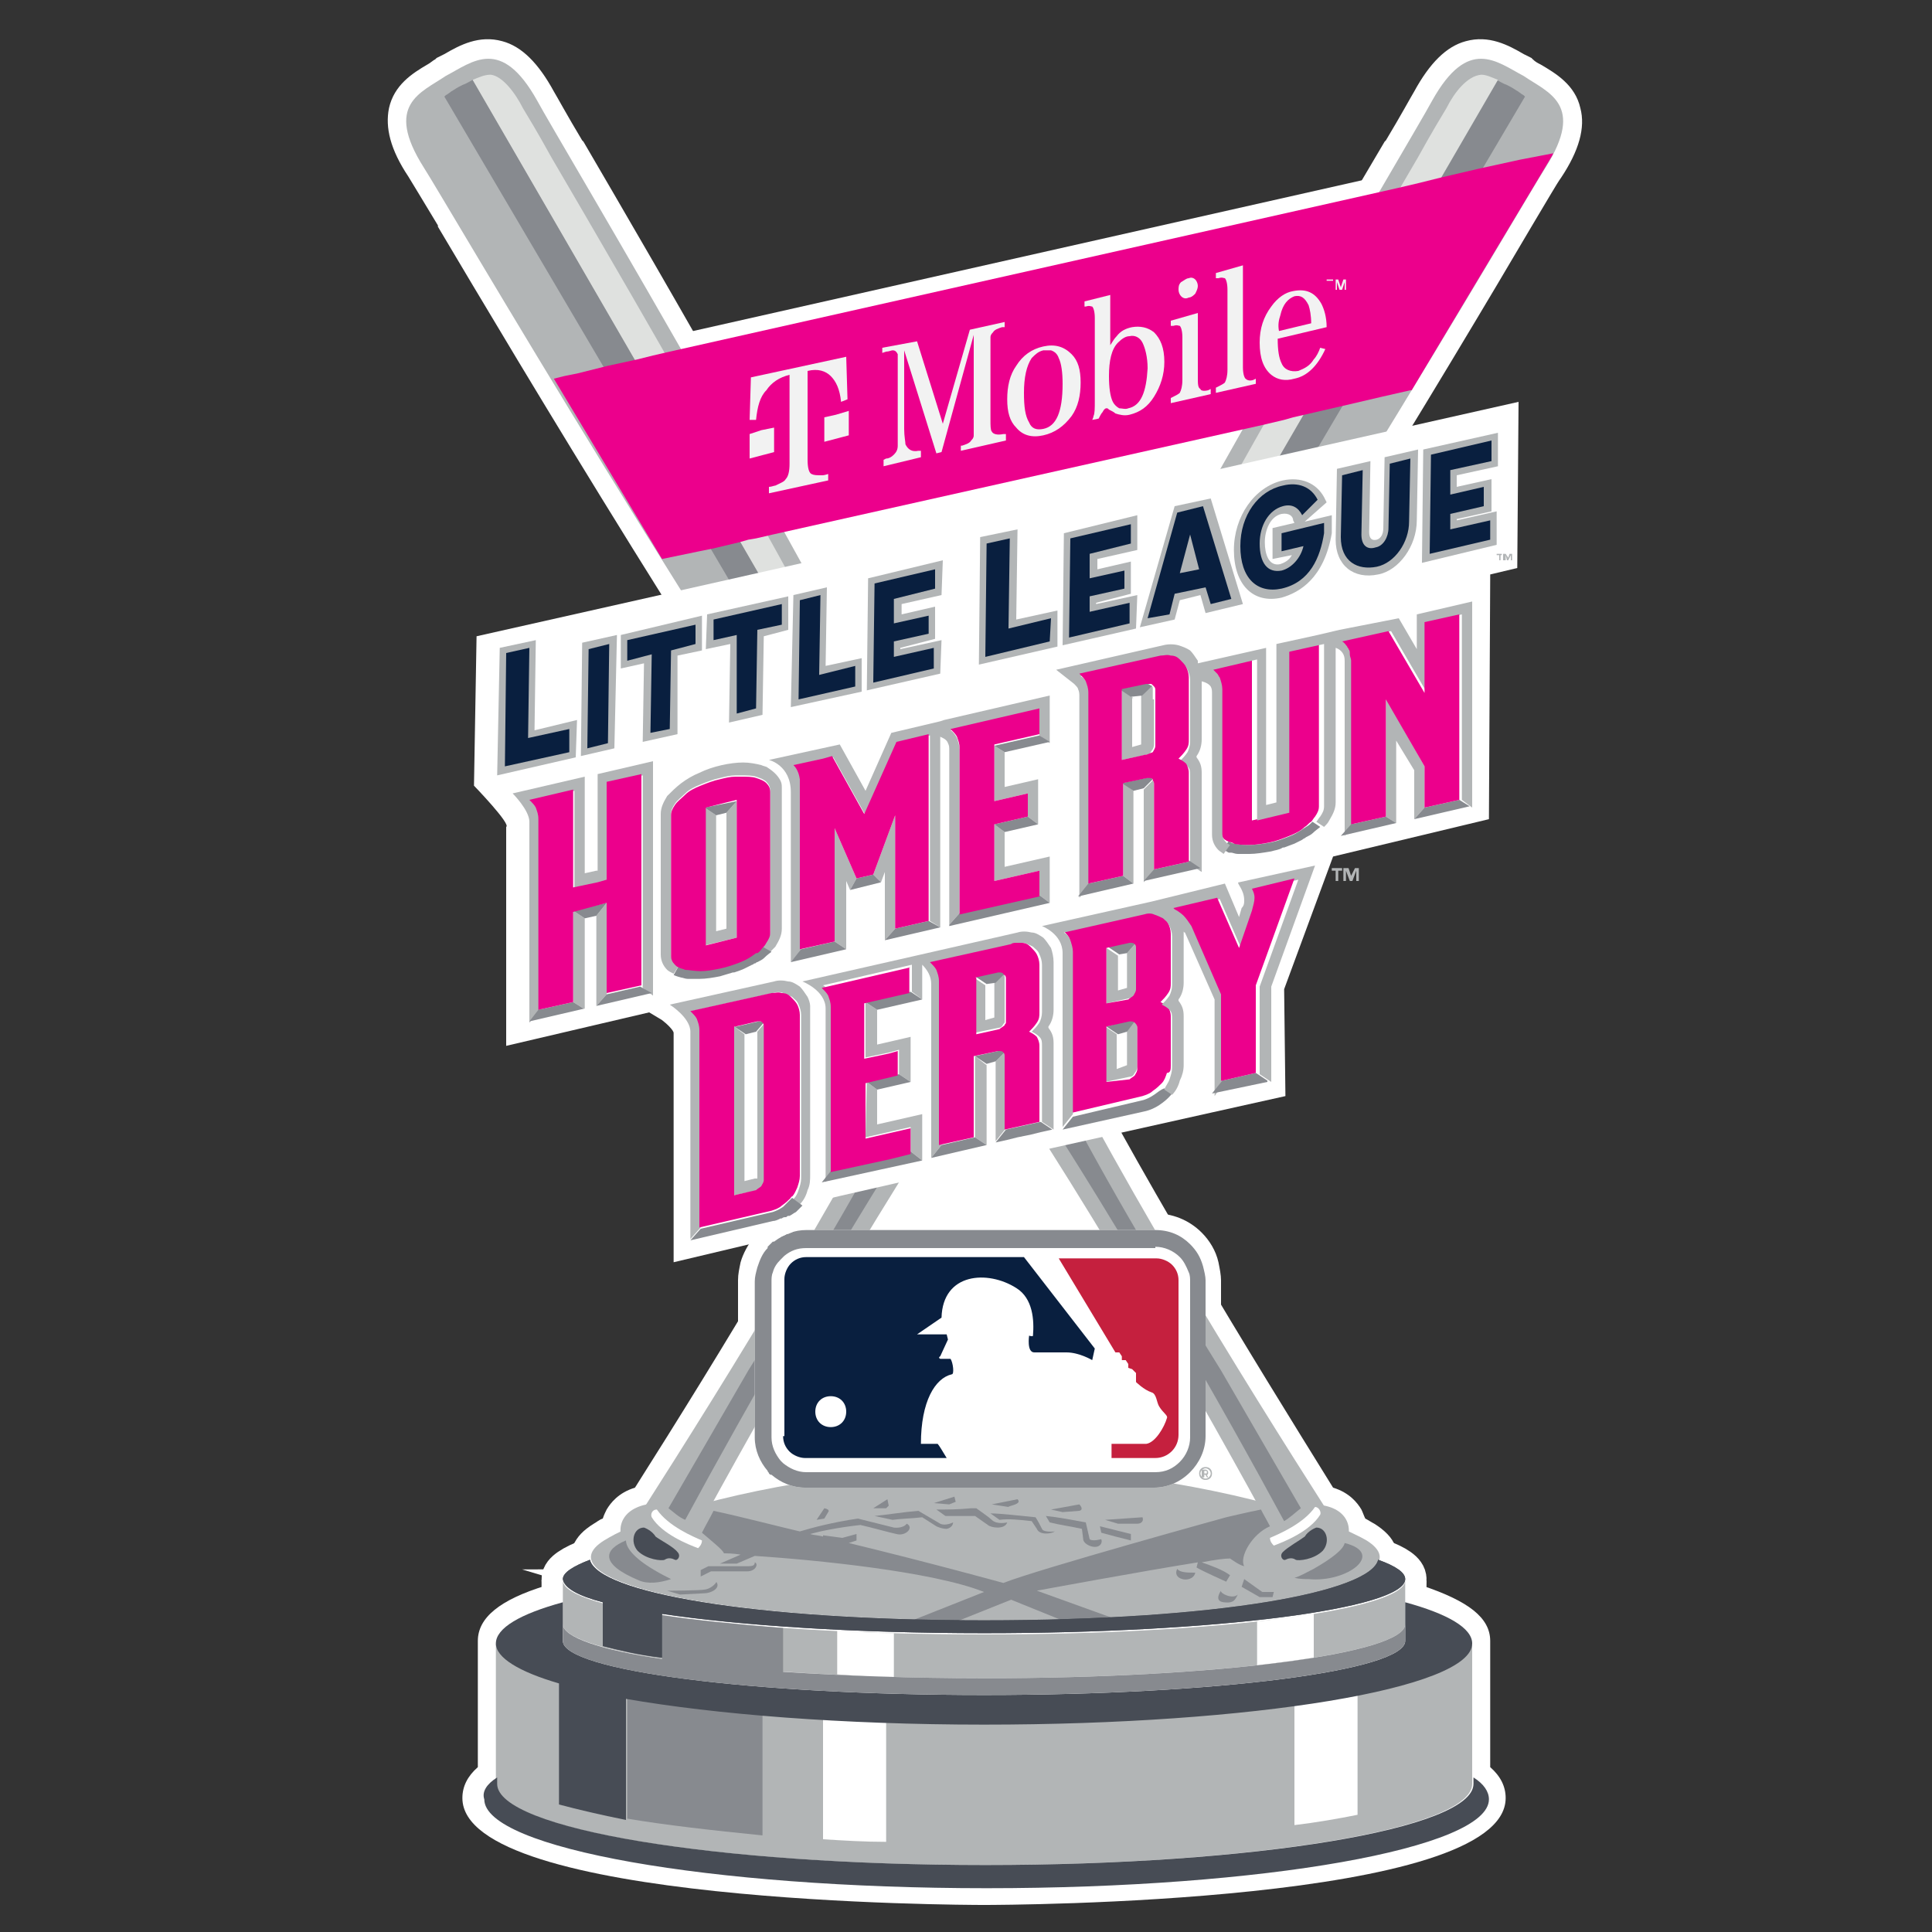 <?xml version="1.0" encoding="UTF-8"?> <!-- Generator: Adobe Illustrator 23.0.3, SVG Export Plug-In . SVG Version: 6.00 Build 0) --> <svg xmlns="http://www.w3.org/2000/svg" xmlns:xlink="http://www.w3.org/1999/xlink" id="Layer_1" x="0px" y="0px" viewBox="0 0 150 150" style="enable-background:new 0 0 150 150;" xml:space="preserve"><rect x="0" y="0" width="150" height="150" fill="#333333" stroke="none"/> <style type="text/css"> .st0{fill:#FFFFFF;} .st1{fill:none;stroke:#FFFFFF;stroke-width:3.308;stroke-miterlimit:10;} .st2{fill:#B2B5B6;} .st3{fill:#878A8F;} .st4{fill:#DFE1DF;} .st5{fill:#474C55;} .st6{fill:#EC008C;} .st7{fill:#C5203E;} .st8{fill:#091F3F;} .st9{fill:#F2F2F2;} </style> <g> <g> <g> <path class="st0" d="M89.7,116.8H62.6c-1.3,0-2.5-0.5-3.5-1.3c-0.1-0.1-0.2-0.1-0.3-0.2c-0.1-0.1-0.2-0.2-0.2-0.3 c-0.8-1-1.3-2.2-1.3-3.4V99.4c0-0.5,0.1-0.9,0.2-1.4c0.2-0.7,0.6-1.4,1-1.9l0.1-0.1c0.1-0.2,0.3-0.3,0.4-0.4l0.2-0.2 c0.9-0.8,2.1-1.2,3.3-1.2h27.1c1.4,0,2.7,0.5,3.7,1.5c0.6,0.6,1.1,1.4,1.3,2.3c0.1,0.5,0.2,1,0.2,1.4v12.1c0,1.4-0.5,2.7-1.5,3.7 C92.4,116.3,91.1,116.8,89.7,116.8z"></path> </g> <polygon class="st0" points="101.2,119.2 51.9,119.1 70.5,86.9 82.6,86.8 "></polygon> <polygon class="st0" points="117.7,11.3 51.6,26.2 41,28.5 50.7,44.6 52,46.9 108.6,34.4 110.2,31.4 121.3,12.8 121.5,12.5 122.4,10.3 "></polygon> <path class="st0" d="M106.1,119.6c-0.5-0.3-1.2-0.6-2-1c-0.1-0.1-0.1-0.2-0.2-0.2c-0.2-0.3-0.7-0.8-1.7-0.5c-5.7-2-15.7-4-25.7-4 c-10,0-20,2-25.7,4c-1-0.4-1.5,0.2-1.7,0.5c0,0.1-0.1,0.1-0.2,0.2c-0.8,0.3-1.5,0.7-2,1c-4.8,3,7.7,6.2,29.6,6.2 S110.9,122.6,106.1,119.6"></path> <path class="st0" d="M101.8,116.8l2.6,3.2C105.2,118.6,104.6,116.8,101.8,116.8"></path> <path class="st0" d="M48.5,119.9l2.6-3.2C48.3,116.8,47.7,118.6,48.5,119.9"></path> <path class="st0" d="M78.8,78.1C98,50.7,118.2,15.8,120,13c3.1-4.9,0.2-5.8-1.7-7.1c-2.1-1.1-4.3-3.1-7.1,1.9 c-1.6,3-22.4,37.5-37.1,67.5c-7.5,15.4-17.6,31.6-24.5,42.4l3.9,2.3C59.6,108.8,69,92.1,78.8,78.1"></path> <path class="st0" d="M51.9,117.1l6.2-10.7c4.1-6.6,8.6-14,13-22.5l45.1-77.7c0.2,0.1,0.5,0.3,0.8,0.4c0.2,0.1,0.4,0.2,0.7,0.4 c0.2,0.1,0.4,0.3,0.6,0.4c0,0,0.1,0.1,0.1,0.1L73.1,84.3c-7.3,11.1-15.2,25-19.9,33.7C52.7,117.8,52.3,117.4,51.9,117.1"></path> <path class="st0" d="M112.3,8.4c-0.3,0.5-1.1,1.8-2.2,3.8c-5.9,10.1-22.6,38.6-34.8,63.6c-1.4,2.8-2.7,5.5-4.1,8.1l45.1-77.7 c-0.5-0.2-0.9-0.4-1.3-0.4C113.9,5.9,112.9,7.2,112.3,8.4"></path> <path class="st0" d="M74.1,78.1C54.9,50.7,34.7,15.8,32.9,13c-3.1-4.9-0.2-5.8,1.7-7.1c2.1-1.1,4.3-3.1,7.1,1.9 c1.6,3,22.4,37.5,37.1,67.5c7.5,15.4,17.6,31.6,24.5,42.4l-3.9,2.3C93.3,108.8,83.9,92.1,74.1,78.1"></path> <path class="st0" d="M101,117.1l-6.2-10.7c-4.1-6.6-8.6-14-13-22.5L36.7,6.2c-0.2,0.1-0.5,0.3-0.8,0.4c-0.2,0.1-0.4,0.2-0.7,0.4 c-0.2,0.1-0.4,0.3-0.6,0.4c0,0-0.1,0.1-0.1,0.1l45.3,76.9c7.3,11.1,15.2,25,19.9,33.7C100.2,117.8,100.6,117.4,101,117.1"></path> <path class="st0" d="M40.6,8.4c0.3,0.5,1.1,1.8,2.2,3.8c5.9,10.1,22.6,38.6,34.8,63.6c1.4,2.8,2.7,5.5,4.1,8.1L36.7,6.2 c0.5-0.2,0.9-0.4,1.4-0.4C39,5.9,40,7.2,40.6,8.4"></path> <path class="st0" d="M76.4,133.8c-20.9,0-37.9-2.8-37.9-6.3v11c0,3.5,17,6.3,37.9,6.3s37.9-2.8,37.9-6.3v-11 C114.3,131,97.4,133.8,76.4,133.8"></path> <path class="st0" d="M76.4,130.3c18,0,32.7-1.9,32.7-4.2v-3.4c0,2.3-14.6,4.2-32.7,4.2s-32.7-1.9-32.7-4.2v3.4 C43.8,128.4,58.4,130.3,76.4,130.3"></path> <path class="st1" d="M76.4,130.3c18,0,32.7-1.9,32.7-4.2v-3.4c0,2.3-14.6,4.2-32.7,4.2s-32.7-1.9-32.7-4.2v3.4 C43.8,128.4,58.4,130.3,76.4,130.3z"></path> <path class="st0" d="M50.8,121.9c-1.7-1-2.2-1.8-2.2-2.3c-1.7,0.7-2.1,1.8,1,3.1c0.7,0.3,1.6,0.2,2.5-0.1 C51.7,122.4,51.3,122.2,50.8,121.9"></path> <path class="st1" d="M50.8,121.9c-1.7-1-2.2-1.8-2.2-2.3c-1.7,0.7-2.1,1.8,1,3.1c0.7,0.3,1.6,0.2,2.5-0.1 C51.7,122.4,51.3,122.2,50.8,121.9z"></path> <path class="st0" d="M104.4,119.8c-0.1,0.5-1,1.2-2.4,2c-0.6,0.3-1.1,0.6-1.5,0.7c0.4,0.1,0.8,0.1,1.1,0.1 C104.6,122.9,107.6,120.6,104.4,119.8"></path> <path class="st1" d="M104.4,119.8c-0.1,0.5-1,1.2-2.4,2c-0.6,0.3-1.1,0.6-1.5,0.7c0.4,0.1,0.8,0.1,1.1,0.1 C104.6,122.9,107.6,120.6,104.4,119.8z"></path> <path class="st0" d="M69.3,118c0.7-0.1,1.5-0.1,2.3-0.2l1.1,0.7c0,0,0.4,0.2,0.8,0.2c0.5-0.1,0.5-0.5,0.5-0.5s-0.6,0.3-1,0.1 l-1.7-1c-1.2,0.1-2.4,0.3-3.4,0.4L69.3,118z"></path> <path class="st1" d="M69.3,118c0.7-0.1,1.5-0.1,2.3-0.2l1.1,0.7c0,0,0.4,0.2,0.8,0.2c0.5-0.1,0.5-0.5,0.5-0.5s-0.6,0.3-1,0.1 l-1.7-1c-1.2,0.1-2.4,0.3-3.4,0.4L69.3,118z"></path> <polygon class="st0" points="69,116.9 68.9,116.4 67.8,117.1 68.8,117.1 "></polygon> <polygon class="st1" points="69,116.9 68.9,116.4 67.8,117.1 68.8,117.1 "></polygon> <polygon class="st0" points="74.2,116.6 74.1,116.2 72.5,116.7 73.7,116.8 "></polygon> <polygon class="st1" points="74.2,116.6 74.1,116.2 72.5,116.7 73.7,116.8 "></polygon> <path class="st0" d="M64.3,117.4c0,0,0.2-0.2-0.3-0.3l-0.6,0.9l0.6-0.1L64.3,117.4z"></path> <path class="st1" d="M64.3,117.4c0,0,0.2-0.2-0.3-0.3l-0.6,0.9l0.6-0.1L64.3,117.4z"></path> <path class="st0" d="M79,116.4l-2,0.4l1.3,0.2C78.3,116.9,79.4,116.8,79,116.4"></path> <path class="st1" d="M79,116.4l-2,0.4l1.3,0.2C78.3,116.9,79.4,116.8,79,116.4z"></path> <path class="st0" d="M83.8,117.3c0.4-0.1,0-0.5,0-0.5l-2.2,0.4l0.9,0.2L83.8,117.3z"></path> <path class="st1" d="M83.8,117.3c0.4-0.1,0-0.5,0-0.5l-2.2,0.4l0.9,0.2L83.8,117.3z"></path> <path class="st0" d="M88.3,118.3c0.4,0,0.5-0.3,0.4-0.5l-2.9,0.2l1,0.3L88.3,118.3z"></path> <path class="st1" d="M88.3,118.3c0.4,0,0.5-0.3,0.4-0.5l-2.9,0.2l1,0.3L88.3,118.3z"></path> <path class="st0" d="M72.7,117.2l0.7,0.5c0.7,0,1.5,0,2.3,0l1,0.7c0.2,0.2,1.3,0.4,1.5-0.2c0,0-0.8,0.2-1.2-0.2 c-0.2-0.2-0.8-0.6-1.2-0.9l-0.4,0C74.4,117.2,73.6,117.2,72.7,117.2"></path> <path class="st1" d="M72.7,117.2l0.7,0.5c0.7,0,1.5,0,2.3,0l1,0.7c0.2,0.2,1.3,0.4,1.5-0.2c0,0-0.8,0.2-1.2-0.2 c-0.2-0.2-0.8-0.6-1.2-0.9l-0.4,0C74.4,117.2,73.6,117.2,72.7,117.2z"></path> <path class="st0" d="M80.1,118.1l0.4,0.6c0.2,0.5,1.1,0.4,1.4,0.2c0,0-0.9,0.1-1-0.2c-0.1-0.2-0.3-0.6-0.5-0.9 c-1.1-0.1-2.7-0.3-3.5-0.3l0.7,0.5C78.3,117.9,79.2,118,80.1,118.1"></path> <path class="st1" d="M80.1,118.1l0.4,0.6c0.2,0.5,1.1,0.4,1.4,0.2c0,0-0.9,0.1-1-0.2c-0.1-0.2-0.3-0.6-0.5-0.9 c-1.1-0.1-2.7-0.3-3.5-0.3l0.7,0.5C78.3,117.9,79.2,118,80.1,118.1z"></path> <path class="st0" d="M84,118.7l0.1,0.8c0,0.3,0.5,0.6,0.9,0.6c0.5,0,0.6-0.4,0.5-0.6c0,0-0.7,0.2-0.9,0l-0.3-1.3 c-1.1-0.2-2.1-0.4-3.1-0.5l0.3,0.5C82.3,118.4,83.1,118.5,84,118.7"></path> <path class="st1" d="M84,118.7l0.1,0.8c0,0.3,0.5,0.6,0.9,0.6c0.5,0,0.6-0.4,0.5-0.6c0,0-0.7,0.2-0.9,0l-0.3-1.3 c-1.1-0.2-2.1-0.4-3.1-0.5l0.3,0.5C82.3,118.4,83.1,118.5,84,118.7z"></path> <path class="st0" d="M87.8,119.6l0-0.5c-0.8-0.2-1.6-0.4-2.4-0.6l0.1,0.5C86.2,119.2,87,119.4,87.8,119.6"></path> <path class="st1" d="M87.8,119.6l0-0.5c-0.8-0.2-1.6-0.4-2.4-0.6l0.1,0.5C86.2,119.2,87,119.4,87.8,119.6z"></path> <path class="st0" d="M91.4,121.8c-0.2,0.4,0,0.7,0.4,0.8c0.3,0.1,0.9,0,1-0.5C92.2,122.1,91.6,122.1,91.4,121.8"></path> <path class="st1" d="M91.4,121.8c-0.2,0.4,0,0.7,0.4,0.8c0.3,0.1,0.9,0,1-0.5C92.2,122.1,91.6,122.1,91.4,121.8z"></path> <path class="st0" d="M98.6,118.5c-0.2-0.4-0.5-0.9-0.7-1.3c-1,0.2-2.7,0.6-2.7,0.6s-14.5,4-17.3,5.1c0,0-5.8-1.6-12-3.1l0.6-0.2 v-0.5l-1.1,0.3l-1.5-0.2l0,0.1c-0.3-0.1-0.7-0.1-1-0.2c0.7-0.2,2.1-0.5,3.9-0.7c0.9,0.2,2.3,0.6,2.8,0.7c0.7,0.2,1.4-0.5,0.8-0.8 c-0.3,0.4-1,0.3-1,0.3l-2.8-0.7c-2,0.3-3.5,0.7-4.5,1c-1.3-0.3-4.8-1.2-6.7-1.6c-0.3,0.6-0.6,1.1-0.9,1.7c0.7,0.6,1.7,1.4,1.7,1.6 c0.2,0,0.7,0,1.3,0.1l-1.6,0.7l1.3,0l1.4-0.6c4.6,0.3,13.8,1.2,17.8,2.8l-5.8,2.3c1.1,0,2.2,0.1,3.4,0.1l4.5-1.8l4.2,1.7 c1.4,0,2.7-0.1,3.9-0.2l-6.1-2.2c0,0,8.1-1.5,12.5-2.2l-0.1,0.4c0.5,0.3,2.3,1.1,2.3,1.1l0.3-0.5c-0.5-0.4-1.6-0.8-2.2-1 c1-0.2,1.8-0.3,2.2-0.3c0.3,0.2,0.7,0.5,1.1,0.6C96.2,120.9,97.2,119.1,98.6,118.5"></path> <path class="st1" d="M98.6,118.5c-0.2-0.4-0.5-0.9-0.7-1.3c-1,0.2-2.7,0.6-2.7,0.6s-14.5,4-17.3,5.1c0,0-5.8-1.6-12-3.1l0.6-0.2 v-0.5l-1.1,0.3l-1.5-0.2l0,0.1c-0.3-0.1-0.7-0.1-1-0.2c0.7-0.2,2.1-0.5,3.9-0.7c0.9,0.2,2.3,0.6,2.8,0.7c0.7,0.2,1.4-0.5,0.8-0.8 c-0.3,0.4-1,0.3-1,0.3l-2.8-0.7c-2,0.3-3.5,0.7-4.5,1c-1.3-0.3-4.8-1.2-6.7-1.6c-0.3,0.6-0.6,1.1-0.9,1.7c0.7,0.6,1.7,1.4,1.7,1.6 c0.2,0,0.7,0,1.3,0.1l-1.6,0.7l1.3,0l1.4-0.6c4.6,0.3,13.8,1.2,17.8,2.8l-5.8,2.3c1.1,0,2.2,0.1,3.4,0.1l4.5-1.8l4.2,1.7 c1.4,0,2.7-0.1,3.9-0.2l-6.1-2.2c0,0,8.1-1.5,12.5-2.2l-0.1,0.4c0.5,0.3,2.3,1.1,2.3,1.1l0.3-0.5c-0.5-0.4-1.6-0.8-2.2-1 c1-0.2,1.8-0.3,2.2-0.3c0.3,0.2,0.7,0.5,1.1,0.6C96.2,120.9,97.2,119.1,98.6,118.5z"></path> <path class="st0" d="M94.8,123.5c0,0-0.6,0.8,0.2,0.9c0.8,0.1,0.9-0.2,1.1-0.6C95.7,124.2,94.7,123.7,94.8,123.5"></path> <path class="st1" d="M94.8,123.5c0,0-0.6,0.8,0.2,0.9c0.8,0.1,0.9-0.2,1.1-0.6C95.7,124.2,94.7,123.7,94.8,123.5z"></path> <polygon class="st0" points="96.6,122.6 96.4,123.2 97.8,124 98.8,124 98.9,123.6 98,123.6 "></polygon> <polygon class="st1" points="96.6,122.6 96.4,123.2 97.8,124 98.8,124 98.9,123.6 98,123.6 "></polygon> <path class="st0" d="M58.6,121.3c0,0.2-0.1,0.3-0.5,0.3l-3.1,0l-0.6,0.3c0,0.2,0,0.3,0,0.5l0.8-0.4c0,0,1.9,0,2.8,0 C58.7,122,58.9,121.4,58.6,121.3"></path> <path class="st1" d="M58.6,121.3c0,0.2-0.1,0.3-0.5,0.3l-3.1,0l-0.6,0.3c0,0.2,0,0.3,0,0.5l0.8-0.4c0,0,1.9,0,2.8,0 C58.7,122,58.9,121.4,58.6,121.3z"></path> <path class="st0" d="M54.8,123.4c-0.4,0.1-3,0.1-3,0.1l1,0.3l1.9-0.1c0.5,0,1.3-0.4,0.9-0.9C55.7,122.8,55.3,123.3,54.8,123.4"></path> <path class="st1" d="M54.8,123.4c-0.4,0.1-3,0.1-3,0.1l1,0.3l1.9-0.1c0.5,0,1.3-0.4,0.9-0.9C55.7,122.8,55.3,123.3,54.8,123.4z"></path> <path class="st0" d="M59.2,142.5v-9.4c-4-0.3-7.5-0.8-10.5-1.3v9.4C51.7,141.7,55.2,142.1,59.2,142.5"></path> <path class="st1" d="M59.2,142.5v-9.4c-4-0.3-7.5-0.8-10.5-1.3v9.4C51.7,141.7,55.2,142.1,59.2,142.5z"></path> <path class="st0" d="M68.8,143v-9.4c-1.7-0.1-3.3-0.1-4.9-0.2v9.4C65.5,142.9,67.1,143,68.8,143"></path> <path class="st1" d="M68.8,143v-9.4c-1.7-0.1-3.3-0.1-4.9-0.2v9.4C65.5,142.9,67.1,143,68.8,143z"></path> <path class="st0" d="M105.4,140.9v-9.4c-1.5,0.3-3.1,0.6-4.9,0.8v9.4C102.2,141.5,103.9,141.2,105.4,140.9"></path> <path class="st1" d="M105.4,140.9v-9.4c-1.5,0.3-3.1,0.6-4.9,0.8v9.4C102.2,141.5,103.9,141.2,105.4,140.9z"></path> <path class="st0" d="M109.1,124.4v1.7v1.3c0,2.3-14.6,4.2-32.7,4.2c-18,0-32.7-1.9-32.7-4.2v-3c-3.3,0.9-5.2,2-5.2,3.2 c0,1.1,1.8,2.2,4.9,3.1v9.4c1.5,0.4,3.2,0.8,5.2,1.2v-9.4c6.9,1.2,16.8,2,27.8,2c20.9,0,37.9-2.8,37.9-6.3 C114.3,126.4,112.4,125.3,109.1,124.4"></path> <path class="st0" d="M38.6,138v0.5c0,3.5,17,6.3,37.9,6.3s37.9-2.8,37.9-6.3V138c0.8,0.5,1.2,1.1,1.2,1.7c0,3.8-17.5,6.9-39,6.9 s-39-3.1-39-6.9C37.4,139.1,37.8,138.5,38.6,138"></path> <path class="st0" d="M46.8,124.4v3.4c1.2,0.3,2.8,0.7,4.6,0.9v-3.4c6,0.9,15,1.5,25,1.5c18,0,32.7-1.9,32.7-4.2 c0-0.5-0.7-1-2.1-1.5c-0.6,2.5-12.4,4.7-30.6,4.7c-18.2,0-30-2.2-30.6-4.7c-1.3,0.5-2.1,1-2.1,1.5 C43.8,123.3,44.9,123.9,46.8,124.4"></path> <path class="st1" d="M46.8,124.4v3.4c1.2,0.3,2.8,0.7,4.6,0.9v-3.4c6,0.9,15,1.5,25,1.5c18,0,32.7-1.9,32.7-4.2 c0-0.5-0.7-1-2.1-1.5c-0.6,2.5-12.4,4.7-30.6,4.7c-18.2,0-30-2.2-30.6-4.7c-1.3,0.5-2.1,1-2.1,1.5 C43.8,123.3,44.9,123.9,46.8,124.4z"></path> <path class="st0" d="M69.4,130.2v-3.4c-1.5,0-3-0.1-4.4-0.2v3.4C66.4,130.1,67.9,130.2,69.4,130.2"></path> <path class="st1" d="M69.4,130.2v-3.4c-1.5,0-3-0.1-4.4-0.2v3.4C66.4,130.1,67.9,130.2,69.4,130.2z"></path> <path class="st0" d="M102,128.7v-3.4c-1.3,0.2-2.8,0.4-4.4,0.6v3.4C99.2,129.1,100.7,128.9,102,128.7"></path> <path class="st1" d="M102,128.7v-3.4c-1.3,0.2-2.8,0.4-4.4,0.6v3.4C99.2,129.1,100.7,128.9,102,128.7z"></path> <path class="st0" d="M52.6,120.5c0.3,0.3,0,0.7-0.2,0.6c-0.2-0.1-0.5-0.2-0.8,0c-0.2,0.1-1.4,0-2.1-0.7c-0.6-0.7-0.3-1.8,0.5-1.8 c0,0,0.6,0.2,0.9,0.7C51.3,119.6,52.3,120.1,52.6,120.5"></path> <path class="st1" d="M52.6,120.5c0.3,0.3,0,0.7-0.2,0.6c-0.2-0.1-0.5-0.2-0.8,0c-0.2,0.1-1.4,0-2.1-0.7c-0.6-0.7-0.3-1.8,0.5-1.8 c0,0,0.6,0.2,0.9,0.7C51.3,119.6,52.3,120.1,52.6,120.5z"></path> <path class="st0" d="M99.6,120.5c-0.3,0.3,0,0.7,0.2,0.6c0.2-0.1,0.5-0.2,0.8,0c0.2,0.1,1.4,0,2.1-0.7c0.6-0.7,0.3-1.8-0.5-1.8 c0,0-0.6,0.2-0.9,0.7C100.9,119.6,100,120.1,99.6,120.5"></path> <path class="st1" d="M99.6,120.5c-0.3,0.3,0,0.7,0.2,0.6c0.2-0.1,0.5-0.2,0.8,0c0.2,0.1,1.4,0,2.1-0.7c0.6-0.7,0.3-1.8-0.5-1.8 c0,0-0.6,0.2-0.9,0.7C100.9,119.6,100,120.1,99.6,120.5z"></path> <path class="st0" d="M76.4,130.3c-5.7,0-11-0.2-15.6-0.5v-3.4c-3.6-0.3-6.8-0.6-9.4-1v3.4c-4.8-0.7-7.7-1.7-7.7-2.7v1.3 c0,2.3,14.6,4.2,32.7,4.2s32.7-1.9,32.7-4.2v-1.3C109.1,128.4,94.5,130.3,76.4,130.3"></path> <path class="st1" d="M76.4,130.3c-5.7,0-11-0.2-15.6-0.5v-3.4c-3.6-0.3-6.8-0.6-9.4-1v3.4c-4.8-0.7-7.7-1.7-7.7-2.7v1.3 c0,2.3,14.6,4.2,32.7,4.2s32.7-1.9,32.7-4.2v-1.3C109.1,128.4,94.5,130.3,76.4,130.3z"></path> <path class="st0" d="M51,117.2c0.9,1.3,2.8,2.1,3.5,2.4c0,0.3-0.2,0.5-0.3,0.6c-0.8-0.3-2.8-1.1-3.6-2.4 C50.5,117.6,50.6,117.2,51,117.2"></path> <path class="st1" d="M51,117.2c0.9,1.3,2.8,2.1,3.5,2.4c0,0.3-0.2,0.5-0.3,0.6c-0.8-0.3-2.8-1.1-3.6-2.4 C50.5,117.6,50.6,117.2,51,117.2z"></path> <path class="st0" d="M102.1,117c-0.9,1.3-2.8,2.1-3.5,2.4c0,0.3,0.2,0.5,0.3,0.6c0.8-0.3,2.8-1.1,3.6-2.4 C102.6,117.4,102.4,117,102.1,117"></path> <path class="st0" d="M46.8,124.4v3.4c1.2,0.3,2.8,0.7,4.6,0.9v-3.4c6,0.9,15,1.5,25,1.5c18,0,32.7-1.9,32.7-4.2 c0-0.5-0.7-1-2.1-1.5c-0.6,2.5-12.4,4.7-30.6,4.7c-18.2,0-30-2.2-30.6-4.7c-1.3,0.5-2.1,1-2.1,1.5 C43.8,123.3,44.9,123.9,46.8,124.4"></path> <path class="st0" d="M122.7,8.4c-0.4-1.8-1.9-2.7-3.1-3.4c-0.2-0.1-0.4-0.2-0.6-0.4l-0.1-0.1c-0.2-0.1-0.4-0.2-0.6-0.3 c-1.2-0.7-2.7-1.5-4.5-1c-1.5,0.4-2.8,1.7-4,3.9c-0.3,0.5-1,1.8-2.2,3.8l-0.1,0.1c-5.4,9.1-19.5,33.3-31.2,56.3 C64.8,44.3,50.6,20.1,45.3,11l-0.1-0.1c-1.2-2-1.9-3.3-2.2-3.8c-1.2-2.2-2.5-3.5-4-3.9c-1.8-0.5-3.3,0.3-4.5,1 c-0.2,0.1-0.4,0.2-0.6,0.3l-0.1,0.1c-0.2,0.1-0.4,0.3-0.6,0.4c-1.2,0.7-2.6,1.6-3,3.4c-0.3,1.5,0.1,3.2,1.5,5.3 c0.3,0.5,1.1,1.8,2.3,3.8l0,0.1c6,10.1,21.9,36.9,37.6,59.4c-7,13.9-15.9,28.4-22.3,38.5c-1.3,0.4-1.9,1.2-2.2,1.7 c-0.1,0.2-0.2,0.4-0.3,0.7c-0.3,0.1-0.5,0.3-0.7,0.4c-0.8,0.5-1.3,1-1.6,1.7c-1.5,0.6-2.2,1.5-2.2,2.5c0,0.2,0,0.4,0.1,0.6 c-3.6,1.1-5.3,2.5-5.3,4.3v9.8c-0.8,0.7-1.2,1.5-1.2,2.4c0,8.2,38.9,8.3,40.5,8.3s40.5-0.1,40.5-8.3c0-0.9-0.4-1.7-1.2-2.4v-9.8 c0-1.8-1.7-3.1-5.3-4.3c0.1-0.2,0.1-0.4,0.1-0.6c0-1.1-0.7-1.9-2.2-2.5c-0.2-0.6-0.8-1.2-1.6-1.7c-0.2-0.1-0.5-0.3-0.7-0.4 c-0.1-0.2-0.2-0.5-0.3-0.7c-0.3-0.5-0.9-1.3-2.2-1.7C97.3,105.5,88.3,91,81.3,77.1c15.6-22.5,31.6-49.3,37.6-59.5 c1.2-2,2-3.4,2.3-3.8C122.6,11.7,123.1,9.9,122.7,8.4z M76.4,112.5c-7.2,0-13.7,1-18.2,1.9c5-9,11.4-20.1,18.2-30.3 c6.8,10.2,13.2,21.3,18.2,30.3C90.1,113.5,83.7,112.5,76.4,112.5z"></path> <path class="st2" d="M106.1,119.6c-0.5-0.3-1.2-0.6-2-1c-0.1-0.1-0.1-0.2-0.2-0.2c-0.2-0.3-0.7-0.8-1.7-0.5c-5.7-2-15.7-4-25.7-4 c-10,0-20,2-25.7,4c-1-0.4-1.5,0.2-1.7,0.5c0,0.1-0.1,0.1-0.2,0.2c-0.8,0.3-1.5,0.7-2,1c-4.8,3,7.7,6.2,29.6,6.2 S110.9,122.6,106.1,119.6"></path> <path class="st2" d="M101.8,116.8l2.6,3.2C105.2,118.6,104.6,116.8,101.8,116.8"></path> <path class="st2" d="M48.5,119.9l2.6-3.2C48.3,116.8,47.7,118.6,48.5,119.9"></path> <path class="st2" d="M78.8,78.1C98,50.7,118.2,15.8,120,13c3.1-4.9,0.2-5.8-1.7-7.1c-2.1-1.1-4.3-3.1-7.1,1.9 c-1.6,3-22.4,37.5-37.1,67.5c-7.5,15.4-17.6,31.6-24.5,42.4l3.9,2.3C59.6,108.8,69,92.1,78.8,78.1"></path> <path class="st3" d="M51.9,117.1l6.2-10.7c4.1-6.6,8.6-14,13-22.5l45.1-77.7c0.2,0.1,0.5,0.3,0.8,0.4c0.2,0.1,0.4,0.2,0.7,0.4 c0.2,0.1,0.4,0.3,0.6,0.4c0,0,0.1,0.1,0.1,0.1L73.1,84.3c-7.3,11.1-15.2,25-19.9,33.7C52.7,117.8,52.3,117.4,51.9,117.1"></path> <path class="st4" d="M112.3,8.4c-0.3,0.5-1.1,1.8-2.2,3.8c-5.9,10.1-22.6,38.6-34.8,63.6c-1.4,2.8-2.7,5.5-4.1,8.1l45.1-77.7 c-0.5-0.2-0.9-0.4-1.3-0.4C113.9,5.9,112.9,7.2,112.3,8.4"></path> <path class="st2" d="M74.1,78.1C54.9,50.7,34.7,15.8,32.9,13c-3.1-4.9-0.2-5.8,1.7-7.1c2.1-1.1,4.3-3.1,7.1,1.9 c1.6,3,22.4,37.5,37.1,67.5c7.5,15.4,17.6,31.6,24.5,42.4l-3.9,2.3C93.3,108.8,83.9,92.1,74.1,78.1"></path> <path class="st3" d="M101,117.1l-6.2-10.7c-4.1-6.6-8.6-14-13-22.5L36.7,6.2c-0.2,0.1-0.5,0.3-0.8,0.4c-0.2,0.1-0.4,0.2-0.7,0.4 c-0.2,0.1-0.4,0.3-0.6,0.4c0,0-0.1,0.1-0.1,0.1l45.3,76.9c7.3,11.1,15.2,25,19.9,33.7C100.2,117.8,100.6,117.4,101,117.1"></path> <path class="st4" d="M40.6,8.4c0.3,0.5,1.1,1.8,2.2,3.8c5.9,10.1,22.6,38.6,34.8,63.6c1.4,2.8,2.7,5.5,4.1,8.1L36.7,6.2 c0.5-0.2,0.9-0.4,1.4-0.4C39,5.9,40,7.2,40.6,8.4"></path> <path class="st2" d="M76.4,133.8c-20.9,0-37.9-2.8-37.9-6.3v11c0,3.5,17,6.3,37.9,6.3s37.9-2.8,37.9-6.3v-11 C114.3,131,97.4,133.8,76.4,133.8"></path> <path class="st2" d="M76.4,130.3c18,0,32.7-1.9,32.7-4.2v-3.4c0,2.3-14.6,4.2-32.7,4.2s-32.7-1.9-32.7-4.2v3.4 C43.8,128.4,58.4,130.3,76.4,130.3"></path> <path class="st3" d="M50.8,121.9c-1.7-1-2.2-1.8-2.2-2.3c-1.7,0.7-2.1,1.8,1,3.1c0.7,0.3,1.6,0.2,2.5-0.1 C51.7,122.4,51.3,122.2,50.8,121.9"></path> <path class="st3" d="M104.4,119.8c-0.1,0.5-1,1.2-2.4,2c-0.6,0.3-1.1,0.6-1.5,0.7c0.4,0.1,0.8,0.1,1.1,0.1 C104.6,122.9,107.6,120.6,104.4,119.8"></path> <path class="st3" d="M69.3,118c0.7-0.1,1.5-0.1,2.3-0.2l1.1,0.7c0,0,0.4,0.2,0.8,0.2c0.5-0.1,0.5-0.5,0.5-0.5s-0.6,0.3-1,0.1 l-1.7-1c-1.2,0.1-2.4,0.3-3.4,0.4L69.3,118z"></path> <polygon class="st3" points="69,116.9 68.9,116.4 67.8,117.1 68.8,117.1 "></polygon> <polygon class="st3" points="74.2,116.6 74.1,116.2 72.5,116.7 73.7,116.8 "></polygon> <path class="st3" d="M64.3,117.4c0,0,0.2-0.2-0.3-0.3l-0.6,0.9l0.6-0.1L64.3,117.4z"></path> <path class="st3" d="M79,116.4l-2,0.4l1.3,0.2C78.3,116.9,79.4,116.8,79,116.4"></path> <path class="st3" d="M83.8,117.3c0.4-0.1,0-0.5,0-0.5l-2.2,0.4l0.9,0.2L83.8,117.3z"></path> <path class="st3" d="M88.3,118.3c0.4,0,0.5-0.3,0.4-0.5l-2.9,0.2l1,0.3L88.3,118.3z"></path> <path class="st3" d="M72.7,117.2l0.7,0.5c0.7,0,1.5,0,2.3,0l1,0.7c0.2,0.2,1.3,0.4,1.5-0.2c0,0-0.8,0.2-1.2-0.2 c-0.2-0.2-0.8-0.6-1.2-0.9l-0.4,0C74.4,117.2,73.6,117.2,72.7,117.2"></path> <path class="st3" d="M80.1,118.1l0.4,0.6c0.2,0.5,1.1,0.4,1.4,0.2c0,0-0.9,0.1-1-0.2c-0.1-0.2-0.3-0.6-0.5-0.9 c-1.1-0.1-2.7-0.3-3.5-0.3l0.7,0.5C78.3,117.9,79.2,118,80.1,118.1"></path> <path class="st3" d="M84,118.7l0.1,0.8c0,0.3,0.5,0.6,0.9,0.6c0.5,0,0.6-0.4,0.5-0.6c0,0-0.7,0.2-0.9,0l-0.3-1.3 c-1.1-0.2-2.1-0.4-3.1-0.5l0.3,0.5C82.3,118.4,83.1,118.5,84,118.7"></path> <path class="st3" d="M87.8,119.6l0-0.5c-0.8-0.2-1.6-0.4-2.4-0.6l0.1,0.5C86.2,119.2,87,119.4,87.8,119.6"></path> <path class="st3" d="M91.4,121.8c-0.2,0.4,0,0.7,0.4,0.8c0.3,0.1,0.9,0,1-0.5C92.2,122.1,91.6,122.1,91.4,121.8"></path> <path class="st3" d="M98.6,118.5c-0.2-0.4-0.5-0.9-0.7-1.3c-1,0.2-2.7,0.6-2.7,0.6s-14.5,4-17.3,5.1c0,0-5.8-1.6-12-3.1l0.6-0.2 v-0.5l-1.1,0.3l-1.5-0.2l0,0.1c-0.3-0.1-0.7-0.1-1-0.2c0.7-0.2,2.1-0.5,3.9-0.7c0.9,0.2,2.3,0.6,2.8,0.7c0.7,0.2,1.4-0.5,0.8-0.8 c-0.3,0.4-1,0.3-1,0.3l-2.8-0.7c-2,0.3-3.5,0.7-4.5,1c-1.3-0.3-4.8-1.2-6.7-1.6c-0.3,0.6-0.6,1.1-0.9,1.7c0.7,0.6,1.7,1.4,1.7,1.6 c0.2,0,0.7,0,1.3,0.1l-1.6,0.7l1.3,0l1.4-0.6c4.6,0.3,13.8,1.2,17.8,2.8l-5.8,2.3c1.1,0,2.2,0.1,3.4,0.1l4.5-1.8l4.2,1.7 c1.4,0,2.7-0.1,3.9-0.2l-6.1-2.2c0,0,8.1-1.5,12.5-2.2l-0.1,0.4c0.5,0.3,2.3,1.1,2.3,1.1l0.3-0.5c-0.5-0.4-1.6-0.8-2.2-1 c1-0.2,1.8-0.3,2.2-0.3c0.3,0.2,0.7,0.5,1.1,0.6C96.2,120.9,97.2,119.1,98.6,118.5"></path> <path class="st3" d="M94.8,123.5c0,0-0.6,0.8,0.2,0.9c0.8,0.1,0.9-0.2,1.1-0.6C95.7,124.2,94.7,123.7,94.8,123.5"></path> <polygon class="st3" points="96.6,122.6 96.4,123.2 97.8,124 98.8,124 98.9,123.6 98,123.6 "></polygon> <path class="st3" d="M58.6,121.3c0,0.2-0.1,0.3-0.5,0.3l-3.1,0l-0.6,0.3c0,0.2,0,0.3,0,0.5l0.8-0.4c0,0,1.9,0,2.8,0 C58.7,122,58.9,121.4,58.6,121.3"></path> <path class="st3" d="M54.8,123.4c-0.4,0.1-3,0.1-3,0.1l1,0.3l1.9-0.1c0.5,0,1.3-0.4,0.9-0.9C55.7,122.8,55.3,123.3,54.8,123.4"></path> <path class="st3" d="M59.2,142.5v-9.4c-4-0.3-7.5-0.8-10.5-1.3v9.4C51.7,141.7,55.2,142.1,59.2,142.5"></path> <path class="st0" d="M68.8,143v-9.4c-1.7-0.1-3.3-0.1-4.9-0.2v9.4C65.5,142.9,67.1,143,68.8,143"></path> <path class="st0" d="M105.4,140.9v-9.4c-1.5,0.3-3.1,0.6-4.9,0.8v9.4C102.2,141.5,103.9,141.2,105.4,140.9"></path> <path class="st5" d="M109.1,124.4v1.7v1.3c0,2.3-14.6,4.2-32.7,4.2c-18,0-32.7-1.9-32.7-4.2v-3c-3.3,0.9-5.2,2-5.2,3.2 c0,1.1,1.8,2.2,4.9,3.1v9.4c1.5,0.4,3.2,0.8,5.2,1.2v-9.4c6.9,1.2,16.8,2,27.8,2c20.9,0,37.9-2.8,37.9-6.3 C114.3,126.4,112.4,125.3,109.1,124.4"></path> <path class="st5" d="M38.6,138v0.5c0,3.5,17,6.3,37.9,6.3s37.9-2.8,37.9-6.3V138c0.8,0.5,1.2,1.1,1.2,1.7c0,3.8-17.5,6.9-39,6.9 s-39-3.1-39-6.9C37.4,139.1,37.8,138.5,38.6,138"></path> <path class="st5" d="M46.8,124.4v3.4c1.2,0.3,2.8,0.7,4.6,0.9v-3.4c6,0.9,15,1.5,25,1.5c18,0,32.7-1.9,32.7-4.2 c0-0.5-0.7-1-2.1-1.5c-0.6,2.5-12.4,4.7-30.6,4.7c-18.2,0-30-2.2-30.6-4.7c-1.3,0.5-2.1,1-2.1,1.5 C43.8,123.3,44.9,123.9,46.8,124.4"></path> <path class="st0" d="M69.4,130.2v-3.4c-1.5,0-3-0.1-4.4-0.2v3.4C66.4,130.1,67.9,130.2,69.4,130.2"></path> <path class="st0" d="M102,128.7v-3.4c-1.3,0.2-2.8,0.4-4.4,0.6v3.4C99.2,129.1,100.7,128.9,102,128.7"></path> <path class="st5" d="M52.6,120.5c0.3,0.3,0,0.7-0.2,0.6c-0.2-0.1-0.5-0.2-0.8,0c-0.2,0.1-1.4,0-2.1-0.7c-0.6-0.7-0.3-1.8,0.5-1.8 c0,0,0.6,0.2,0.9,0.7C51.3,119.6,52.3,120.1,52.6,120.5"></path> <path class="st5" d="M99.6,120.5c-0.3,0.3,0,0.7,0.2,0.6c0.2-0.1,0.5-0.2,0.8,0c0.2,0.1,1.4,0,2.1-0.7c0.6-0.7,0.3-1.8-0.5-1.8 c0,0-0.6,0.2-0.9,0.7C100.9,119.6,100,120.1,99.6,120.5"></path> <path class="st3" d="M76.4,130.3c-5.7,0-11-0.2-15.6-0.5v-3.4c-3.6-0.3-6.8-0.6-9.4-1v3.4c-4.8-0.7-7.7-1.7-7.7-2.7v1.3 c0,2.3,14.6,4.2,32.7,4.2s32.7-1.9,32.7-4.2v-1.3C109.1,128.4,94.5,130.3,76.4,130.3"></path> <path class="st0" d="M51,117.2c0.9,1.3,2.8,2.1,3.5,2.4c0,0.3-0.2,0.5-0.3,0.6c-0.8-0.3-2.8-1.1-3.6-2.4 C50.5,117.6,50.6,117.2,51,117.2"></path> <path class="st0" d="M102.1,117c-0.9,1.3-2.8,2.1-3.5,2.4c0,0.3,0.2,0.5,0.3,0.6c0.8-0.3,2.8-1.1,3.6-2.4 C102.6,117.4,102.4,117,102.1,117"></path> <path class="st5" d="M46.8,124.4v3.4c1.2,0.3,2.8,0.7,4.6,0.9v-3.4c6,0.9,15,1.5,25,1.5c18,0,32.7-1.9,32.7-4.2 c0-0.5-0.7-1-2.1-1.5c-0.6,2.5-12.4,4.7-30.6,4.7c-18.2,0-30-2.2-30.6-4.7c-1.3,0.5-2.1,1-2.1,1.5 C43.8,123.3,44.9,123.9,46.8,124.4"></path> <path class="st0" d="M88.6,83.9L88.6,83.9 M88.6,85.2L88.6,85.2L88.6,85.2z"></path> <path class="st0" d="M90.7,51.4L90.7,51.4"></path> <path class="st0" d="M92.8,67.4L92.8,67.4 M92.8,68.7L92.8,68.7L92.8,68.7z"></path> <path class="st0" d="M59.5,79.8c0.1,0,0.1,0,0.1,0C59.6,79.8,59.5,79.8,59.5,79.8"></path> <path class="st0" d="M59.6,79.8C59.6,79.8,59.6,79.8,59.6,79.8C59.6,79.8,59.6,79.8,59.6,79.8C59.6,79.8,59.5,79.8,59.6,79.8 C59.5,79.8,59.6,79.8,59.6,79.8 M59.5,79.8C59.5,79.8,59.5,79.8,59.5,79.8C59.5,79.8,59.5,79.8,59.5,79.8"></path> <path class="st0" d="M86.4,81.5L86.4,81.5L86.4,81.5z M86.4,81.5L86.4,81.5L86.4,81.5z"></path> <path class="st0" d="M88.8,83.4L88.8,83.4L88.8,83.4"></path> <path class="st0" d="M59.4,79.8L59.4,79.8 M59.4,81.1L59.4,81.1L59.4,81.1z"></path> <path class="st0" d="M78.1,82.7l0.1-0.2L78.1,82.7C78.1,82.7,78.1,82.7,78.1,82.7"></path> <path class="st0" d="M78.6,79.8C78.6,79.8,78.6,79.8,78.6,79.8C78.6,79.8,78.6,79.8,78.6,79.8"></path> <path class="st0" d="M102.7,65.2L102.7,65.2L102.7,65.2z"></path> <polygon class="st0" points="71.7,91.1 72.5,90.1 71.7,91.1 "></polygon> <path class="st0" d="M67.8,85.8L67.8,85.8L67.8,85.8z M67.8,85.8L67.8,85.8L67.8,85.8z M67.8,85.8L67.8,85.8L67.8,85.8z"></path> <polygon class="st0" points="82.2,88.3 82.2,88.3 82.2,88.3 "></polygon> <polygon class="st0" points="82.2,88.3 82.2,88.3 82.2,88.3 "></polygon> <path class="st0" d="M101.1,70.1L101.1,70.1L101.1,70.1z"></path> <path class="st0" d="M47.6,70.7L47.6,70.7 M47.6,71.9L47.6,71.9L47.6,71.9z"></path> <path class="st0" d="M87.7,61.3L87.7,61.3L87.7,61.3L87.7,61.3z"></path> <path class="st0" d="M62,93.5c0.2-0.2,0.3-0.5,0.4-0.7C62.3,93.1,62.2,93.3,62,93.5L62,93.5z"></path> <path class="st0" d="M59.5,79.8c0.1,0,0.1,0,0.1,0C59.6,79.8,59.5,79.8,59.5,79.8"></path> <polygon class="st2" points="82.2,88.3 82.2,88.3 82.2,88.3 "></polygon> <polygon class="st2" points="87.7,61.3 87.7,61.4 87.7,61.4 "></polygon> <path class="st0" d="M91.9,109.5c0,0-0.1,0-0.1,0C91.8,109.5,91.9,109.5,91.9,109.5"></path> <polyline class="st0" points="61.4,109 61.4,109 61.4,109 "></polyline> <path class="st0" d="M61,108.7c0,0-0.1-0.1-0.1-0.1C60.9,108.6,60.9,108.6,61,108.7"></path> <path class="st0" d="M93.5,108.5L93.5,108.5c-0.1,0-0.1,0.1-0.2,0.1C93.4,108.6,93.5,108.6,93.5,108.5"></path> <path class="st2" d="M61.8,107.6C61.8,107.6,61.7,107.6,61.8,107.6C61.7,107.6,61.8,107.6,61.8,107.6"></path> <path class="st2" d="M63.7,108.4L63.7,108.4c-0.7,0-1.3-0.3-1.8-0.7C62.4,108.1,63,108.4,63.7,108.4"></path> <path class="st0" d="M109.4,30.4l0.1,0L109.4,30.4z"></path> <polygon class="st4" points="58.2,41.9 58.2,41.9 57.5,42.1 57.5,42.1 "></polygon> <polygon class="st2" points="57.5,42.1 57.5,42.1 55.4,42.6 55.4,42.6 "></polygon> <path class="st6" d="M50.7,27.6l-1.2,0.3l-2.3,0.5l0,0L44.8,29l-1,0.2L43,29.4l8.4,14l2.9-0.6l1-0.2l2.1-0.5l0.7-0.2l0.6-0.1 l1.3-0.3L98,33l1.7-0.4l0.7-0.2l3.9-0.9l3-0.7l2.2-0.5l0.1,0l10.9-18.2l0.1-0.2l0,0l-2.6,0.5l-3.2,0.7l-3,0.7l-1.6,0.4l-1.7,0.4 L52,27.3L50.7,27.6L50.7,27.6z"></path> <g> <g> <path class="st0" d="M89.7,95.5H62.6c-0.9,0-1.7,0.3-2.5,0.9l0,0l0,0l-0.1,0l0,0c0,0,0,0-0.1,0.1l0,0c-0.1,0.1-0.2,0.2-0.3,0.3 l0,0.1l0,0c-0.4,0.4-0.6,0.9-0.8,1.5c-0.1,0.4-0.2,0.7-0.2,1.1v8.4v2.6v1.1c0,1,0.4,1.9,1,2.6c0,0.1,0.1,0.1,0.1,0.2 c0.1,0.1,0.1,0.1,0.2,0.1c0.7,0.6,1.6,1,2.6,1h27.1c1,0,2-0.4,2.8-1.2c0.7-0.7,1.2-1.7,1.2-2.8v-1v-2.7v-8.4 c0-0.3-0.1-0.7-0.2-1.1c-0.2-0.7-0.5-1.2-1-1.7C91.7,95.9,90.8,95.5,89.7,95.5"></path> <path class="st3" d="M89.7,96.8c0.7,0,1.4,0.3,1.9,0.8c0.3,0.3,0.5,0.7,0.7,1.2c0.1,0.2,0.1,0.5,0.1,0.7v8.4v2.7v1 c0,0.7-0.3,1.4-0.8,1.9v0c-0.5,0.5-1.1,0.8-1.9,0.8H62.6c-0.7,0-1.3-0.3-1.8-0.7c0,0-0.1-0.1-0.1-0.1c0,0-0.1-0.1-0.1-0.1 c-0.4-0.5-0.7-1.1-0.7-1.8v-1.1v-2.6v0v-8.4c0-0.2,0-0.5,0.1-0.7c0.1-0.4,0.3-0.7,0.6-1c0,0,0,0,0,0c0.1-0.1,0.1-0.1,0.2-0.2 c0,0,0,0,0.1-0.1c0,0,0,0,0,0c0,0,0,0,0,0c0.5-0.4,1-0.6,1.7-0.6H89.7 M89.7,95.5H62.6c-0.9,0-1.7,0.3-2.5,0.9l0,0l0,0l-0.1,0 l0,0c0,0,0,0-0.1,0.1l0,0c-0.1,0.1-0.2,0.2-0.3,0.3l0,0.1l0,0c-0.4,0.4-0.6,0.9-0.8,1.5c-0.1,0.4-0.2,0.7-0.2,1.1v8.4v2.6v1.1 c0,1,0.4,1.9,1,2.6c0,0.1,0.1,0.1,0.1,0.2c0.1,0.1,0.1,0.1,0.2,0.1c0.7,0.6,1.6,1,2.6,1h27.1c1,0,2-0.4,2.8-1.2 c0.7-0.7,1.2-1.7,1.2-2.8v-1v-2.7v-8.4c0-0.3-0.1-0.7-0.2-1.1c-0.2-0.7-0.5-1.2-1-1.7C91.7,95.9,90.8,95.5,89.7,95.5"></path> <path class="st7" d="M86.9,105l0.2,0.3v0.3l0.3,0l0.2,0.3v0.3l0.3,0.1c0,0,0.3,0.3,0.3,0.3c0,0,0,0.7,0,0.7s0.6,0.6,1.2,0.8 c0.4,0.1,0.4,0.8,0.6,1.1c0.3,0.5,0.7,0.7,0.6,0.9c-0.2,0.7-0.9,1.9-1.6,2c0,0-1.7,0-2.7,0v1.1h3.4c1,0,1.8-0.8,1.8-1.8V99.4 c0-0.5-0.2-0.9-0.5-1.2c-0.3-0.3-0.8-0.5-1.2-0.5h-7.6l4.4,7.3L86.9,105z"></path> <path class="st8" d="M60.8,111.5c0,0.5,0.2,0.9,0.5,1.2c0.3,0.3,0.8,0.5,1.2,0.5h11c-0.3-0.5-0.6-1-0.7-1.1l-1.3,0 c0-3.3,1.1-5.1,2.4-5.4c0.2,0,0.1-0.9-0.1-1.2c0,0-0.6,0-0.8,0c-0.2-0.1,0-0.2,0-0.2l0.6-1.3l-0.1-0.4h-2.3c0,0,1.9-1.3,1.9-1.3 c0.1-3.5,3.6-3.7,5.8-2.3c1.3,0.8,1.4,2.5,1.3,3.7c0,0.1-0.3,0-0.3,0s-0.2,1.3,0.4,1.3h2.5c1,0,2,0.6,2,0.6l0.2-0.9l-5.5-7.1 H62.6c-0.5,0-0.9,0.2-1.2,0.5c-0.3,0.3-0.5,0.8-0.5,1.2V111.5z M64.5,108.4c0.7,0,1.2,0.5,1.2,1.2c0,0.7-0.5,1.2-1.2,1.2 c-0.7,0-1.2-0.5-1.2-1.2C63.3,108.9,63.8,108.4,64.5,108.4"></path> </g> <g> <path class="st2" d="M93.1,114.4c0,0.3,0.2,0.5,0.5,0.5s0.5-0.2,0.5-0.5c0-0.3-0.2-0.5-0.5-0.5S93.1,114.1,93.1,114.4 M94,114.4 c0,0.2-0.2,0.4-0.4,0.4c-0.2,0-0.4-0.2-0.4-0.4c0-0.2,0.2-0.4,0.4-0.4C93.8,114,94,114.2,94,114.4"></path> <path class="st2" d="M93.4,114.7h0.1v-0.2h0.1l0.1,0.2h0.1l-0.1-0.2c0.1,0,0.1-0.1,0.1-0.2c0-0.1-0.1-0.2-0.2-0.2h-0.3V114.7z M93.5,114.2h0.1c0.1,0,0.1,0,0.1,0.1c0,0.1,0,0.1-0.1,0.1h-0.1V114.2z"></path> </g> </g> <g> <path class="st0" d="M117.9,31.2L37,49.4L36.8,61c0,0,2.9,3,2.5,3.2l0,17l11.1-2.6l1,0.6c0.4,0.3,0.9,0.8,0.9,1l0,17.8l8-1.9 c0.3-0.1,0.5-0.1,0.8-0.3l0.1,0c0.2-0.1,0.3-0.1,0.4-0.2c0.1,0,0.1-0.1,0.2-0.1l0.1-0.1c0.1-0.1,0.2-0.1,0.3-0.2l0.1,0.1l0.8-1 l0.9-1l-0.2-0.1c0-0.1,36-8.1,36-8.1l-0.1-8.3l3.8-10.3l12.1-2.9l0.1-19l2.1-0.5L117.9,31.2z"></path> <g> <polygon class="st2" points="105.2,67.4 104.9,68 104.9,68 104.7,67.4 104.3,67.4 104.3,68.4 104.5,68.4 104.5,67.6 104.5,67.6 104.8,68.4 105,68.4 105.3,67.6 105.3,67.6 105.3,68.4 105.5,68.4 105.5,67.4 "></polygon> <polygon class="st2" points="103.4,67.6 103.7,67.6 103.7,68.4 103.9,68.4 103.9,67.6 104.2,67.6 104.2,67.4 103.4,67.4 "></polygon> </g> <g> <polygon class="st2" points="117.2,43 117.1,43.3 117.1,43.3 116.9,43 116.7,43 116.7,43.5 116.9,43.5 116.9,43.1 116.9,43.1 117,43.5 117.1,43.5 117.3,43.1 117.3,43.1 117.3,43.5 117.4,43.5 117.4,43 "></polygon> <polygon class="st2" points="116.2,43.1 116.4,43.1 116.4,43.5 116.5,43.5 116.5,43.1 116.6,43.1 116.6,43 116.2,43 "></polygon> </g> <g> <g> <polygon class="st2" points="38.6,60.2 38.8,50.3 41.6,49.7 41.5,56.7 44.8,55.9 44.7,58.8 "></polygon> <polygon class="st8" points="39.3,50.7 41.1,50.3 41,57.3 44.2,56.6 44.2,58.4 39.2,59.5 "></polygon> <polygon class="st2" points="45.1,58.7 45.2,49.9 47.9,49.3 47.7,58.1 "></polygon> <polygon class="st8" points="45.6,58.1 45.7,50.4 47.3,50 47.2,57.7 "></polygon> <polygon class="st2" points="49.9,57.6 50,51.5 48.2,51.9 48.2,49.3 54.5,47.8 54.5,50.5 52.6,50.9 52.6,57 "></polygon> <polygon class="st8" points="48.7,51.3 48.7,49.7 54,48.5 54,50 52.1,50.5 52,56.6 50.5,56.9 50.6,50.8 "></polygon> <polygon class="st2" points="56.6,56.1 56.7,50 54.8,50.4 54.9,47.7 61.2,46.3 61.2,48.9 59.3,49.4 59.2,55.5 "></polygon> <polygon class="st8" points="55.4,49.7 55.4,48.1 60.7,46.9 60.7,48.5 58.8,48.9 58.7,55 57.2,55.4 57.2,49.3 "></polygon> <polygon class="st2" points="61.4,54.9 61.6,46.2 64.2,45.6 64.1,51.7 66.9,51.1 66.9,53.7 "></polygon> <polygon class="st8" points="62.1,46.6 63.7,46.2 63.6,52.4 66.4,51.7 66.4,53.3 62,54.3 "></polygon> <polygon class="st2" points="67.3,53.6 67.4,44.9 73.2,43.5 73.1,46.2 70,46.9 70,47.7 72.6,47.1 72.6,49.6 69.9,50.3 69.9,50.4 73.1,49.7 73,52.3 "></polygon> <polygon class="st8" points="72.1,47.8 72.1,49.2 69.4,49.8 69.4,51 72.5,50.3 72.5,51.9 67.8,53 67.9,45.3 72.6,44.2 72.6,45.7 69.4,46.5 69.4,48.4 "></polygon> <polygon class="st2" points="76,51.6 76.1,41.7 79,41.1 78.9,48.1 82.1,47.4 82.1,50.2 "></polygon> <polygon class="st8" points="76.6,42.2 78.4,41.8 78.3,48.8 81.6,48 81.5,49.8 76.5,51 "></polygon> <polygon class="st2" points="82.5,50.1 82.6,41.4 88.3,40 88.3,42.7 85.2,43.4 85.2,44.2 87.8,43.6 87.8,46.1 85.1,46.8 85.1,46.9 88.3,46.2 88.2,48.8 "></polygon> <polygon class="st8" points="87.3,44.3 87.3,45.7 84.6,46.3 84.6,47.5 87.7,46.8 87.7,48.4 83,49.5 83.1,41.8 87.8,40.7 87.8,42.2 84.6,43 84.6,44.9 "></polygon> <path class="st2" d="M93.6,47.6l-0.4-1.4l-1.6,0.4l-0.4,1.5l-2.7,0.6l2.7-9.4l2.8-0.6l2.5,8.2L93.6,47.6z M92.5,43.8l0-0.1 L92.5,43.8L92.5,43.8z"></path> <path class="st8" d="M90.8,47.7L89.1,48l2.3-8.2l2-0.5l2.2,7.2L94,46.9l-0.4-1.3l-2.4,0.5L90.8,47.7z M93.1,44.2l-0.7-2.7 l-0.8,3L93.1,44.2z"></path> <path class="st2" d="M99.5,46.4c-2.2,0.5-3.7-1-3.7-3.7c0-2.6,1.6-4.9,3.8-5.4c1.4-0.3,2.6,0.2,3.2,1.3L103,39l-1.7,1.5 l2.1-0.5l0,1.4l0,0C102.8,44.9,100.9,46,99.5,46.4 M99.5,39.9c-0.9,0.2-1.3,1.3-1.3,2.2c0,0.9,0.3,1.9,1.2,1.7 c0.3-0.1,0.7-0.3,0.9-0.7l-1.5,0.3l0-2.4l1.7-0.4l-0.1-0.2C100.4,40.1,100.1,39.8,99.5,39.9"></path> <path class="st8" d="M101.1,40c-0.3-0.6-0.8-0.9-1.5-0.7c-1.1,0.3-1.8,1.5-1.8,2.9c0,1.5,0.6,2.3,1.7,2.1 c0.8-0.2,1.5-1,1.7-1.9l-1.7,0.4l0-1.4l3.3-0.8l0,0.8c-0.3,1.9-1.1,3.8-3.3,4.3c-1.9,0.4-3.2-0.8-3.2-3.3 c0-2.4,1.4-4.3,3.3-4.7c1.2-0.3,2.2,0.1,2.7,1.1L101.1,40z"></path> <path class="st2" d="M107,44.6c-1.9,0.4-3.3-0.7-3.3-2.7l0.1-5.5l2.6-0.6l-0.1,5.5c0,0.5,0.2,0.7,0.6,0.6 c0.3-0.1,0.5-0.4,0.5-0.9l0.1-5.5l2.6-0.6l-0.1,5.5C110,42.4,108.6,44.3,107,44.6"></path> <path class="st8" d="M104.2,36.9l1.6-0.4l-0.1,5c0,0.9,0.5,1.2,1.1,1c0.6-0.1,1-0.8,1-1.5l0.1-5l1.6-0.4l-0.1,4.9 c0,1.6-1.1,3.2-2.5,3.5c-1.5,0.3-2.8-0.4-2.8-2.3L104.2,36.9z"></path> <polygon class="st2" points="110.4,43.7 110.5,34.9 116.3,33.6 116.3,36.2 113.1,36.9 113.1,37.8 115.8,37.2 115.8,39.7 113.1,40.3 113.1,40.4 116.2,39.7 116.2,42.3 "></polygon> <polygon class="st8" points="115.2,37.8 115.2,39.3 112.6,39.9 112.6,41.1 115.7,40.4 115.7,41.9 111,43 111.1,35.3 115.8,34.2 115.8,35.8 112.6,36.5 112.6,38.4 "></polygon> </g> <g> <path class="st0" d="M54.3,76c-0.5,0-0.9-0.1-1.3-0.2c-0.2-0.1-0.4-0.1-0.6-0.2c-0.2-0.1-0.3-0.2-0.5-0.3 c-0.3-0.3-0.5-0.7-0.5-1.1V63.2l0,0c0-0.4,0.1-0.8,0.4-1.2c0.2-0.3,0.6-0.6,1-0.9c0.4-0.3,0.8-0.5,1.3-0.8 c0.5-0.2,1-0.4,1.6-0.5c0.4-0.1,0.9-0.2,1.3-0.2c0.1,0,0.2,0,0.4,0l0.2,0c0.5,0,0.9,0.1,1.3,0.2c0.4,0.1,0.8,0.3,1.1,0.6 c0.3,0.3,0.5,0.7,0.5,1.1v10.9c0,0.4-0.1,0.8-0.4,1.2c-0.1,0.1-0.2,0.3-0.4,0.4c-0.1,0.1-0.3,0.3-0.5,0.4c0,0,0,0-0.1,0.1 l-0.1,0c-0.4,0.3-0.8,0.5-1.3,0.7c-0.5,0.2-1.1,0.4-1.7,0.6c-0.6,0.1-1.1,0.2-1.6,0.2L54.3,76z M55.4,72.6l1.2-0.3V63l-1.2,0.3 V72.6z"></path> <polygon class="st2" points="67.2,82.1 69.1,81.7 69.8,81.5 69.8,82.3 69.8,82.3 69.8,83.4 69.8,83.4 70.7,84 70.7,84 70.7,80.5 68.1,81.1 68.1,78.4 67.2,77.8 "></polygon> <polygon class="st2" points="71.6,86.5 68.1,87.3 68.1,84.6 67.3,84 67.2,88.3 70.7,87.5 70.7,88.3 70.7,89.4 71.6,90.1 "></polygon> <path class="st2" d="M64.6,90.8L64.6,90.8l0-12v-0.8c0-0.3-0.1-0.6-0.2-0.9c-0.1-0.2-0.3-0.5-0.5-0.6l6.9-1.6v0.8V77l0.8,0.6 l0,0l0-2.7c0.4,0.4,0.7,0.9,0.7,1.5v13.5l0.8-1V77v-0.8c0-0.3-0.1-0.6-0.2-0.9c-0.1-0.3-0.3-0.5-0.5-0.6l6.3-1.4 c0.1,0,0.3-0.1,0.4-0.1c0.1,0,0.3,0,0.4,0c0.3,0.1,0.5,0.2,0.7,0.3c0.2,0.2,0.4,0.3,0.5,0.6c0.1,0.2,0.2,0.5,0.2,0.8l0,3.7 c0,0.3-0.1,0.6-0.2,0.8c-0.2,0.3-0.4,0.5-0.6,0.7c0.2,0.1,0.4,0.2,0.6,0.4c0.2,0.2,0.2,0.4,0.2,0.7V82v5.1l0.9,0.6V81 c0-0.5-0.1-0.8-0.4-1.2c0,0,0,0,0,0c0,0,0,0,0-0.1c0.3-0.4,0.4-0.9,0.4-1.3l0-3.7c0-0.4-0.1-0.8-0.2-1.1 c-0.2-0.3-0.4-0.6-0.6-0.8c-0.3-0.2-0.6-0.4-0.9-0.4c-0.4-0.1-0.8-0.1-1.1,0l-7.9,1.8l0,0l0,0l-8.8,2c0,0,1.8,0.7,1.8,2.1v13.5 L64.6,90.8z"></path> <polygon class="st3" points="68.1,78.4 71.6,77.6 71.6,77.6 70.7,77 67.2,77.8 "></polygon> <polygon class="st3" points="69.8,83.4 69.8,83.4 67.3,84 68.1,84.6 70.7,84 70.7,84 "></polygon> <polygon class="st3" points="70.7,89.4 69.1,89.8 64.6,90.8 63.8,91.8 71.6,90.1 71.6,90.1 "></polygon> <path class="st6" d="M70.7,75.1l-6.9,1.6c0.2,0.2,0.4,0.4,0.5,0.6c0.1,0.3,0.2,0.5,0.2,0.9v0.8v12l0,0l4.6-1l1.6-0.4v-1.2v-0.8 l-3.5,0.8l0,0l0-3.9l0-0.4l2.5-0.6v-1.1v0v-0.8l-0.7,0.2l-1.9,0.4h0v-4.3l3.5-0.8v-1.2V75.1z"></path> <polygon class="st2" points="75.7,88.3 76.6,88.9 76.6,82.7 75.7,82 "></polygon> <path class="st2" d="M78.1,82.8L78.1,82.8v-0.8c0-0.1-0.1-0.2-0.1-0.3l-0.5,0.5l-0.2,0.2v6.2l0.8-1V82.8z"></path> <path class="st2" d="M77.5,79.8c0.2,0,0.3-0.1,0.4-0.3c0.1-0.1,0.1-0.1,0.1-0.2c0,0,0-0.1,0-0.1c0,0,0-0.1,0-0.1v-2.4v0v-0.8 c0-0.1,0-0.2-0.1-0.3l-0.7,0.7V79l-0.7,0.2v-2.7l-0.9-0.6v4.3L77.5,79.8z"></path> <path class="st3" d="M78,81.7C78,81.7,78,81.7,78,81.7c-0.1-0.1-0.3-0.2-0.5-0.1L75.7,82l0.9,0.6l0.7-0.2l0.2-0.2L78,81.7z"></path> <polygon class="st3" points="73.1,88.9 72.3,89.9 76.6,88.9 75.7,88.3 "></polygon> <polygon class="st3" points="80.8,87.1 80.8,87.1 78.1,87.7 77.3,88.7 78.2,88.5 79,88.3 80,88.1 80.8,87.9 81.7,87.7 81.7,87.7 "></polygon> <path class="st3" d="M77.3,76.3l0.7-0.7c0,0,0-0.1-0.1-0.1c0,0,0,0,0,0c0,0,0,0,0,0c-0.1-0.1-0.2-0.1-0.4-0.1l-1.8,0.4l0.9,0.6 L77.3,76.3z"></path> <path class="st6" d="M77.5,81.6c0.2,0,0.3,0,0.4,0.1c0,0,0,0,0,0c0.1,0.1,0.1,0.2,0.1,0.3v0.8v4.9l2.7-0.6V82v-0.8 c0-0.3-0.1-0.5-0.2-0.7c-0.2-0.2-0.4-0.3-0.6-0.4c0.2-0.2,0.4-0.4,0.6-0.7c0.2-0.3,0.2-0.5,0.2-0.8l0-3.7 c0-0.3-0.1-0.6-0.2-0.8c-0.1-0.2-0.3-0.4-0.5-0.6c-0.2-0.2-0.4-0.3-0.7-0.3c-0.1,0-0.3,0-0.4,0c-0.1,0-0.3,0-0.4,0.1l-6.3,1.4 c0.2,0.2,0.4,0.4,0.5,0.6c0.1,0.3,0.2,0.5,0.2,0.9V77v11.9l2.7-0.6V82L77.5,81.6z M75.7,75.9L75.7,75.9l1.8-0.4 c0.2,0,0.3,0,0.4,0.1c0,0,0,0,0,0c0,0,0,0,0,0c0,0,0,0.1,0.1,0.1c0.1,0.1,0.1,0.2,0.1,0.3v0v0.8v0v2.4c0,0,0,0.1,0,0.1 c0,0,0,0.1,0,0.1c0,0.1-0.1,0.1-0.1,0.2c-0.1,0.1-0.3,0.2-0.4,0.3l-1.8,0.4V75.9z"></path> <path class="st2" d="M87.7,83.6c0.2,0,0.3-0.1,0.4-0.3c0.1-0.1,0.2-0.3,0.2-0.5v-3.2c0-0.2-0.1-0.3-0.2-0.4c0,0,0,0,0,0 l-0.6,0.8v2.7L86.7,83v-2.7l-0.9-0.6V84L87.7,83.6z"></path> <path class="st2" d="M87.7,77.5c0.2,0,0.3-0.1,0.4-0.3c0.1-0.1,0.2-0.3,0.2-0.5v-2.4v-0.8c0-0.1,0-0.3-0.1-0.3L87.5,74v2.7 l-0.7,0.2v-2.7l-0.9-0.6v4.3L87.7,77.5z"></path> <path class="st3" d="M87.5,74l0.7-0.8l0,0c0,0,0,0,0,0c-0.1-0.1-0.3-0.1-0.4-0.1l-1.8,0.4l0.9,0.6L87.5,74z"></path> <path class="st3" d="M89.6,85c-0.3,0.2-0.5,0.3-0.8,0.4l-5.5,1.3h0l-0.8,1l0,0l0,0l6.3-1.4c0.5-0.1,0.9-0.3,1.2-0.5 c0.3-0.2,0.7-0.5,1-0.9l-0.6-0.4C90.1,84.6,89.9,84.8,89.6,85"></path> <path class="st3" d="M85.9,79.7l0.9,0.6l0.7-0.2l0.6-0.8v0c-0.1-0.1-0.2-0.1-0.4-0.1L85.9,79.7z"></path> <path class="st6" d="M90.9,82.7L90.9,82.7v-3.8c0-0.3-0.1-0.5-0.2-0.7c-0.2-0.2-0.4-0.3-0.6-0.4c0,0,0,0,0,0 c0.2-0.2,0.4-0.4,0.6-0.7c0.2-0.3,0.2-0.5,0.2-0.8v-0.6v0v-2.4v-0.8c0-0.3-0.1-0.6-0.2-0.8c-0.1-0.2-0.3-0.4-0.5-0.6 c-0.2-0.2-0.4-0.3-0.7-0.3c-0.3-0.1-0.5,0-0.8,0l-6.2,1.4c0.2,0.2,0.4,0.4,0.5,0.6c0.1,0.3,0.2,0.5,0.2,0.9v0.8v0v11.9l5.5-1.3 c0.3-0.1,0.6-0.2,0.8-0.4c0.3-0.2,0.5-0.4,0.7-0.6c0,0,0,0,0,0c0,0,0,0,0,0c0,0,0,0,0,0c0.2-0.2,0.3-0.5,0.4-0.8 C90.9,83.3,90.9,83,90.9,82.7 M85.9,77.9L85.9,77.9v-4.3l1.8-0.4c0.2,0,0.3,0,0.4,0.1c0,0,0,0,0,0c0.1,0.1,0.1,0.2,0.1,0.3v0.8 v2.4v0c0,0.2-0.1,0.3-0.2,0.5c-0.1,0.1-0.3,0.2-0.4,0.3L85.9,77.9z M85.9,79.7l1.8-0.4c0.2,0,0.3,0,0.4,0.1c0,0,0,0,0,0 c0.1,0.1,0.2,0.2,0.2,0.4v3.2c0,0.2-0.1,0.3-0.2,0.5c-0.1,0.1-0.3,0.2-0.4,0.3L85.9,84V79.7z"></path> <path class="st2" d="M96.6,69.9L96.6,69.9c0,0.2,0,0.4-0.2,0.6l-0.2,0.7l-1.1-2.6L89.4,70l0,0l-8.5,1.9c0,0,1.6,0.6,1.6,2.1 v13.5l0,0l0.8-1h0V74.7v0v-0.8c0-0.3-0.1-0.6-0.2-0.9c-0.1-0.3-0.3-0.5-0.5-0.6l6.2-1.4c0.3-0.1,0.6-0.1,0.8,0 c0.3,0.1,0.5,0.2,0.7,0.3c0.2,0.2,0.4,0.3,0.5,0.6c0.1,0.2,0.2,0.5,0.2,0.8v0v0.8v2.4v0v0.6c0,0.3-0.1,0.6-0.2,0.8 c-0.2,0.3-0.4,0.5-0.6,0.7c0.2,0.1,0.4,0.2,0.6,0.4c0.2,0.2,0.2,0.4,0.2,0.7v0v3.8v0c0,0.3-0.1,0.6-0.2,0.9 c-0.1,0.3-0.3,0.5-0.4,0.8c0,0,0,0,0,0c0,0,0,0,0,0l0.6,0.4c0.3-0.3,0.5-0.7,0.6-1.1c0.2-0.4,0.3-0.8,0.3-1.2v-3.8 c0-0.5-0.1-0.8-0.4-1.2c0,0,0,0,0,0c0,0,0,0,0-0.1c0.3-0.4,0.4-0.9,0.4-1.3v-3.7c0,0,0-0.1,0-0.3c0,0,0,0.1,0.1,0.1l2.3,5.2 v7.5l0,0l0.7-1l0-0.2l0,0v-6.6l-2.3-5.3c-0.1-0.3-0.3-0.6-0.6-0.8c-0.2-0.2-0.4-0.4-0.7-0.5c0,0-0.1-0.1-0.1-0.1l3.4-0.8 l1.7,3.9l1-2.9c0.1-0.4,0.2-0.7,0.2-1c0-0.3-0.1-0.5-0.2-0.7l3.4-0.8l-3,8.3v6.8v0l0,0l0,0l0.9,0.6l0,0v-7.4l3.4-9.4l-5.9,1.3 C95.9,68.5,96.6,69,96.6,69.9"></path> <polygon class="st3" points="94.9,83.9 94.9,83.7 94.9,83.7 94.9,83.9 94.1,84.9 94.1,84.9 98.4,84 98.4,83.9 97.5,83.3 97.5,83.3 "></polygon> <path class="st6" d="M94.9,83.9l2.6-0.6l0,0v0v-6.8l3-8.3L97.2,69c0.1,0.2,0.2,0.4,0.2,0.7c0,0.3-0.1,0.6-0.2,1l-1,2.9 l-1.7-3.9l-3.4,0.8c0,0,0.1,0.1,0.1,0.1c0.2,0.1,0.5,0.3,0.7,0.5c0.2,0.2,0.4,0.5,0.6,0.8l2.3,5.3v6.6V83.9z"></path> <path class="st2" d="M62.7,77.4c-0.2-0.3-0.4-0.6-0.6-0.8c-0.3-0.2-0.6-0.4-0.9-0.4c-0.4-0.1-0.8-0.1-1.1,0L52,78 c0,0,1.6,1,1.6,2.1v16.1l0,0l0.8-0.9V80.8v-0.8c0-0.3-0.1-0.6-0.2-0.9c-0.1-0.3-0.3-0.5-0.5-0.6l6.3-1.4c0.3-0.1,0.6-0.1,0.8,0 c0.3,0.1,0.5,0.2,0.7,0.3c0.2,0.2,0.4,0.3,0.5,0.6c0.1,0.2,0.2,0.5,0.2,0.8v12.7c0,0.3-0.1,0.6-0.2,0.9 c-0.1,0.3-0.2,0.5-0.4,0.7l0.1,0.1l0.4,0.3c0.3-0.3,0.5-0.7,0.6-1.1c0.2-0.4,0.2-0.8,0.2-1.2V79.5v-1c0-0.1,0-0.3,0-0.4 C62.9,77.9,62.8,77.6,62.7,77.4"></path> <path class="st2" d="M58.6,91.5l-0.8,0.2V80.3L57,79.7v13.1l1.9-0.4c0.2,0,0.3-0.1,0.4-0.3c0.1-0.1,0.2-0.3,0.2-0.5V80.5v-0.8 c0-0.2-0.1-0.3-0.1-0.3l-0.6,0.7V91.5z"></path> <path class="st3" d="M57,79.7L57,79.7l0.9,0.6l0.8-0.2l0.6-0.7c0,0,0,0,0,0c-0.1,0-0.1-0.1-0.2-0.1c0,0-0.1,0-0.1,0 c0,0-0.1,0-0.1,0l-1.7,0.4L57,79.7z"></path> <path class="st3" d="M61.5,93C61.5,93,61.5,93,61.5,93C61.5,93,61.5,93,61.5,93c-0.3,0.3-0.5,0.5-0.7,0.7 c-0.3,0.2-0.5,0.3-0.8,0.4l-5.6,1.3l-0.8,0.9l0,0l6.4-1.5c0.2,0,0.4-0.1,0.6-0.2c0,0,0,0,0.1,0c0.1-0.1,0.2-0.1,0.3-0.1 c0.1,0,0.1-0.1,0.2-0.1c0,0,0,0,0,0c0,0,0,0,0.1,0c0.2-0.1,0.3-0.2,0.5-0.3l0,0c0,0,0,0,0,0c0,0,0,0,0.1-0.1 c0.2-0.2,0.4-0.4,0.4-0.4l-0.4-0.3L61.5,93L61.5,93z"></path> <path class="st6" d="M59.9,94c0.3-0.1,0.6-0.2,0.8-0.4c0.3-0.2,0.5-0.4,0.7-0.6c0,0,0-0.1,0.1-0.1c0,0,0,0,0,0 c0.2-0.2,0.3-0.5,0.4-0.7c0.1-0.3,0.2-0.6,0.2-0.9V78.8c0-0.3-0.1-0.6-0.2-0.8c-0.1-0.2-0.3-0.4-0.5-0.6 c-0.2-0.2-0.4-0.3-0.7-0.3c-0.3-0.1-0.5,0-0.8,0l-6.3,1.4c0.2,0.2,0.4,0.4,0.5,0.6c0.1,0.3,0.2,0.5,0.2,0.9v0.8v14.5L59.9,94z M58.8,79.3C58.9,79.3,58.9,79.3,58.8,79.3c0.1,0,0.2,0,0.2,0c0.1,0,0.1,0,0.2,0.1c0,0,0,0,0,0c0.1,0.1,0.1,0.2,0.1,0.3v0.8 v11.1c0,0.2-0.1,0.3-0.2,0.5c-0.1,0.1-0.3,0.2-0.4,0.3L57,92.8v0V79.7l0.1,0L58.8,79.3L58.8,79.3z"></path> <path class="st2" d="M52.7,75L52.7,75c-0.1-0.1-0.2-0.1-0.3-0.2c-0.2-0.2-0.3-0.4-0.3-0.7V63.2v0c0,0,0,0,0,0 c0-0.3,0.1-0.5,0.3-0.8c0.2-0.3,0.5-0.5,0.8-0.8c0.3-0.3,0.7-0.5,1.2-0.7c0.5-0.2,1-0.4,1.5-0.5c0.4-0.1,0.8-0.2,1.2-0.2 c0.1,0,0.2,0,0.3,0c0,0,0,0,0.1,0c0,0,0,0,0,0c0.5,0,0.9,0,1.2,0.1c0.3,0.1,0.6,0.2,0.8,0.4c0.2,0.2,0.3,0.4,0.3,0.7v10.9 c0,0.3-0.1,0.5-0.3,0.8c-0.1,0.1-0.2,0.2-0.3,0.4v0l0.5,0.5c0.2-0.2,0.3-0.3,0.5-0.5c0.3-0.5,0.5-0.9,0.5-1.4V61.2 c0-0.3,0-0.5-0.3-0.9c-0.3-0.4-0.8-0.7-0.8-0.7c-0.1-0.1-0.3-0.1-0.5-0.2c-0.4-0.1-0.9-0.2-1.4-0.2c-1,0-2.4,0.3-3.4,0.8 c-0.5,0.2-1,0.5-1.4,0.8c-0.4,0.3-0.8,0.7-1.1,1c-0.3,0.5-0.5,0.9-0.5,1.4v10.9c0,0.5,0.2,0.9,0.5,1.2c0.1,0.1,0.3,0.2,0.5,0.3 L52.7,75z"></path> <polygon class="st2" points="57.2,62.2 56.4,63.1 56.4,72.1 55.6,72.3 55.6,63.3 54.7,62.7 54.7,73.4 57.2,72.8 57.2,62.2 "></polygon> <polygon class="st3" points="56.4,63.1 57.2,62.2 54.7,62.7 54.7,62.7 55.6,63.3 "></polygon> <path class="st3" d="M59.2,73.5c-0.1,0.1-0.3,0.3-0.4,0.4c0,0,0,0-0.1,0c0,0,0,0,0,0c-0.3,0.2-0.7,0.5-1.2,0.7 c-0.5,0.2-1.1,0.4-1.6,0.5c-0.5,0.1-1,0.2-1.5,0.2c-0.5,0-0.9,0-1.2-0.1c-0.2-0.1-0.3-0.1-0.5-0.2l0,0l-0.4,0.7l0,0 c0,0,0.2,0.1,0.6,0.2c0.1,0,0.3,0.1,0.5,0.1c0.1,0,0.2,0,0.3,0c0.2,0,0.4,0,0.6,0c0.5,0,1.1-0.1,1.6-0.2c0.3-0.1,0.7-0.2,1-0.3 c0,0,0,0,0.1,0c0.3-0.1,0.6-0.2,0.8-0.3c0.2-0.1,0.4-0.2,0.6-0.3c0.1,0,0.1-0.1,0.2-0.1c0.1,0,0.1-0.1,0.2-0.1 c0.2-0.1,0.4-0.2,0.5-0.3c0.3-0.3,0.6-0.5,0.6-0.5l0,0L59.2,73.5L59.2,73.5z"></path> <path class="st6" d="M54.4,75.4c0.5,0,1-0.1,1.5-0.2c0.5-0.1,1.1-0.3,1.6-0.5c0.5-0.2,0.8-0.4,1.2-0.7c0,0,0,0,0,0 c0,0,0,0,0.1,0c0.2-0.1,0.3-0.3,0.4-0.4c0.1-0.1,0.2-0.2,0.3-0.4c0.2-0.3,0.3-0.5,0.3-0.8V61.5c0-0.3-0.1-0.5-0.3-0.7 c-0.2-0.2-0.5-0.3-0.8-0.4c-0.3-0.1-0.7-0.1-1.2-0.1c0,0,0,0,0,0c0,0,0,0-0.1,0c-0.1,0-0.2,0-0.3,0c-0.4,0-0.8,0.1-1.2,0.2 c-0.5,0.1-1,0.3-1.5,0.5c-0.5,0.2-0.9,0.4-1.2,0.7c-0.3,0.3-0.6,0.5-0.8,0.8c-0.2,0.3-0.3,0.5-0.3,0.8c0,0,0,0,0,0v10.9 c0,0.3,0.1,0.5,0.3,0.7c0.1,0.1,0.2,0.2,0.3,0.2h0c0.1,0.1,0.3,0.1,0.5,0.2C53.5,75.3,53.9,75.4,54.4,75.4 M57.2,72.8l-2.4,0.6 V62.7v0l2.4-0.6h0V72.8z"></path> <polygon class="st2" points="69.5,63.3 67.8,67.9 67.8,67.9 67.8,67.9 68.4,68.5 68.4,68.5 68.7,67.7 68.7,73 68.7,73 69.5,72.1 "></polygon> <polygon class="st2" points="64.8,73.1 64.8,73.1 64.8,73.1 65.7,73.7 65.7,73.7 65.7,68.4 66,69.1 66,69.1 66.5,68.2 64.8,64.3 "></polygon> <path class="st2" d="M61.4,61.5v13.2l0,0l0.8-0.9v0l0,0v-12V61c0-0.1,0-0.3,0-0.4c-0.1-0.7-0.4-1.1-0.5-1.1c0,0,0,0,0,0h0l0,0 l2.3-0.5l0.7-0.2h0l2.5,4.5l2.5-5.6h0l0,0l2.5-0.6v0.8v13.6L73,72l0,0V57.2c0.2,0.1,0.5,0.2,0.6,0.5c0.1,0.2,0.1,0.3,0.1,0.6 v13.5l0,0l0.8-0.9V59v-0.8c0-0.3-0.1-0.6-0.2-0.9c-0.1-0.2-0.3-0.5-0.5-0.6l6.9-1.6v0.8v1.2l0.8,0.6l0,0l0,0V54l-8.2,1.9L73,56 v0c0,0-3.8,0.9-3.8,0.9l-2,4.5l-2-3.6L59.7,59C59.7,59,61.4,59.4,61.4,61.5"></path> <polygon class="st3" points="69.5,72.1 68.7,73 68.7,73 73,72 73,72 72.1,71.5 "></polygon> <polygon class="st3" points="67.8,67.9 66.5,68.2 66,69.1 66,69.1 68.4,68.5 68.4,68.5 68.4,68.5 67.8,67.9 "></polygon> <polygon class="st3" points="64.8,73.1 62.2,73.7 61.4,74.7 61.4,74.7 65.7,73.7 65.7,73.7 64.8,73.1 "></polygon> <path class="st6" d="M72.1,71.5V57.8v-0.8l-2.5,0.6l-2.5,5.6l0,0l-2.5-4.5l-0.7,0.2l-2.3,0.5l0,0c0,0,0,0,0,0 c0.1,0.1,0.4,0.4,0.5,1.1c0,0.1,0,0.2,0,0.4v0.8v12l0,0l2.7-0.6v-8.8l1.7,3.9l1.3-0.3l1.7-4.6v8.8v0L72.1,71.5z"></path> <path class="st3" d="M101.4,64.2c-0.3,0.2-0.7,0.5-1.2,0.7c-0.5,0.2-1,0.4-1.5,0.5c-0.5,0.1-1.2,0.2-1.6,0.2 c-0.5,0-0.9,0-1.2-0.1c-0.2,0-0.4-0.1-0.5-0.2l0,0L94.9,66l0,0c0,0,0,0,0,0c0,0,0.1,0,0.1,0c0.1,0,0.2,0.1,0.4,0.2 c0,0,0.1,0,0.1,0c0,0,0,0,0.1,0c0.1,0,0.3,0.1,0.5,0.1c0,0,0.1,0,0.1,0c0.2,0,0.4,0,0.6,0c0,0,0,0,0,0c0,0,0.1,0,0.1,0 c0,0,0,0,0,0c0,0,0,0,0.1,0c0.5,0,1.1-0.1,1.7-0.2c0.3-0.1,0.6-0.1,0.9-0.3c0,0,0,0,0.1,0c0.3-0.1,0.5-0.2,0.8-0.3 c0.2-0.1,0.4-0.2,0.6-0.3c0.1-0.1,0.2-0.1,0.3-0.2c0.2-0.1,0.4-0.2,0.5-0.3c0.2-0.2,0.5-0.4,0.6-0.5c0,0,0,0,0,0c0,0,0,0,0,0 l0,0l-0.6-0.4C101.7,64,101.6,64.1,101.4,64.2"></path> <path class="st6" d="M95.8,65.5c0.3,0.1,0.8,0.1,1.2,0.1c0.5,0,1.1-0.1,1.6-0.2c0.5-0.1,1-0.3,1.5-0.5c0.5-0.2,0.9-0.4,1.2-0.7 c0.2-0.1,0.3-0.3,0.5-0.4c0.1-0.1,0.2-0.3,0.3-0.4c0.2-0.3,0.3-0.5,0.3-0.8V50l-2.7,0.6v0.8v11.7l-2.5,0.6V52v-0.8L94,52 c0.1,0.1,0.2,0.2,0.3,0.3c0.1,0.1,0.1,0.2,0.2,0.3c0.1,0.3,0.2,0.5,0.2,0.9v10.9c0,0.3,0.1,0.5,0.3,0.7c0,0,0.1,0.1,0.1,0.1 c0.1,0,0.1,0.1,0.2,0.1C95.5,65.4,95.7,65.4,95.8,65.5"></path> <path class="st2" d="M104,48.9l-1.7,0.4l0,0l-3.2,0.7v12.3l-0.8,0.2V50.3L93,51.5c0,0,0-0.1,0-0.1c0,0,0-0.1,0-0.1 c-0.2-0.3-0.4-0.6-0.6-0.8c-0.3-0.2-0.6-0.3-0.9-0.4c-0.4-0.1-0.8-0.1-1.2,0l-8.3,1.9l1.4,1.1c0.1,0.1,0.3,0.3,0.3,0.4 c0.1,0.2,0.1,0.4,0.1,0.6v15.6l0,0l0,0l0.8-0.9v-14v-0.8c0-0.3-0.1-0.6-0.2-0.9c-0.1-0.3-0.3-0.5-0.5-0.6l6.3-1.4 c0.3-0.1,0.6-0.1,0.8,0c0.3,0.1,0.5,0.2,0.7,0.3c0.2,0.2,0.4,0.3,0.5,0.6c0.1,0.2,0.2,0.5,0.2,0.8l0,2.5v0v0l0,1.6c0,0,0,0,0,0 l0,0.7c0,0.3-0.1,0.6-0.2,0.8c-0.2,0.3-0.4,0.5-0.6,0.7c0.2,0.1,0.4,0.2,0.6,0.4c0.2,0.2,0.2,0.4,0.2,0.7v0.8v6.1l0.9,0.6l0,0 v-7.7c0-0.5-0.1-0.8-0.4-1.2c0,0,0,0,0,0c0,0,0,0,0-0.1c0.3-0.4,0.4-0.9,0.4-1.3l0-4.2l0-0.5l0,0.2c0,0,0.5,0.1,0.7,0.4 c0.1,0.2,0.1,0.3,0.1,0.6v10.9c0,0.5,0.2,0.9,0.5,1.2c0.1,0.1,0.3,0.2,0.4,0.3l0.5-0.7l0,0c-0.1,0-0.1-0.1-0.2-0.1 c0,0-0.1-0.1-0.1-0.1c-0.2-0.2-0.3-0.4-0.3-0.7V53.5c0-0.3-0.1-0.6-0.2-0.9c-0.1-0.1-0.1-0.2-0.2-0.3c-0.1-0.1-0.2-0.2-0.3-0.3 l3.4-0.8V52v11.7l2.5-0.6V51.4v-0.8l2.7-0.6v12.6v0c0,0.3-0.1,0.5-0.3,0.8c-0.1,0.1-0.2,0.3-0.3,0.4l0.6,0.4 c0.2-0.2,0.3-0.3,0.4-0.5c0.3-0.5,0.5-0.9,0.5-1.4v-12l0,0c0,0,0.4,0.1,0.6,0.5c0.1,0.2,0.1,0.4,0.1,0.6v13.5l0,0l0.7-0.9 l0-0.1V52.1v-0.8c0-0.2,0-0.4-0.1-0.5c0-0.1-0.1-0.2-0.1-0.4c0-0.1-0.1-0.2-0.1-0.2c-0.1-0.2-0.2-0.3-0.4-0.4l3.6-0.8l2.8,4.8 v-4.7v-0.8l2.7-0.6v0.8v13.6l0.8,0.6l0,0v-16l-4.3,1v2.7l-1.4-2.4L104,48.9z M93.1,51.9c0,0.1,0,0.3,0,0.4 C93.1,52.1,93.1,52,93.1,51.9"></path> <polygon class="st2" points="110.6,62.7 110.6,59.5 107.6,54.2 107.6,63.4 108.4,63.9 108.4,63.9 108.4,57.5 109.8,59.8 109.8,63.6 109.8,63.6 "></polygon> <polygon class="st3" points="113.3,62.1 113.3,62.1 110.6,62.7 110.6,62.7 109.8,63.6 109.8,63.6 114.1,62.6 114.1,62.6 "></polygon> <polygon class="st3" points="104.9,64 104.9,64 104.1,64.9 104.1,64.9 108.4,63.9 108.4,63.9 107.6,63.4 "></polygon> <path class="st6" d="M104.9,52.1V64l2.7-0.6v-9.1l3,5.2v3.2v0v0l2.7-0.6v0V48.5v-0.8l-2.7,0.6v0.8v4.7l-2.8-4.8l-3.6,0.8 c0.2,0.1,0.3,0.3,0.4,0.4c0,0.1,0.1,0.1,0.1,0.2c0.1,0.1,0.1,0.2,0.1,0.4c0,0.2,0.1,0.3,0.1,0.5V52.1z"></path> <polygon class="st2" points="44.5,77.8 45.3,78.3 45.4,78.3 45.4,71.3 44.5,70.7 "></polygon> <polygon class="st2" points="47.1,70.1 46.3,71.1 46.3,71.1 46.3,78.1 46.3,78.1 47.1,77.2 "></polygon> <path class="st2" d="M46.3,67.6l-0.9,0.2v-7.5l-5.6,1.3c0,0,1.3,1.3,1.3,2.2v15.6l0,0l0.8-0.9v-14v0v-0.8 c0-0.3-0.1-0.6-0.2-0.9c-0.1-0.3-0.3-0.5-0.5-0.6l0,0c0,0,0,0,0,0l3.4-0.8v0.8v6.8l1.9-0.4l0.7-0.2v-6.8v-0.8h0v0l2.7-0.6v0.8 v15.7l0,0l0.8,0.6l0,0l0,0V59.1l-4.3,1V67.6z"></path> <polygon class="st3" points="41.8,78.4 41.1,79.3 41.1,79.3 45.4,78.3 45.3,78.3 44.5,77.8 "></polygon> <polygon class="st3" points="49.7,76.6 47.1,77.2 47.1,77.2 47.1,77.2 46.3,78.1 46.3,78.1 50.6,77.1 50.6,77.1 50.6,77.1 "></polygon> <polygon class="st3" points="47.1,70.1 47.1,70.1 44.5,70.7 45.4,71.3 46.3,71.1 46.3,71.1 "></polygon> <path class="st6" d="M47.1,70.1v7v0l2.7-0.6h0V60.9v-0.8l-2.7,0.6v0v0.8v6.8l-0.7,0.2l-1.9,0.4v-6.8v-0.8l-3.4,0.8c0,0,0,0,0,0 c0.2,0.2,0.4,0.4,0.5,0.6c0.1,0.3,0.2,0.5,0.2,0.9v0v0.8v0v14l2.7-0.6v-7L47.1,70.1z"></path> <polygon class="st2" points="87.2,68 88,68.6 88,68.6 88,68.6 88,61.4 87.2,60.8 "></polygon> <path class="st2" d="M89.6,60.9C89.6,60.9,89.6,60.9,89.6,60.9c0-0.1,0-0.2-0.1-0.3l-0.7,0.7v7.2l0,0l0.8-0.9V60.9z"></path> <path class="st2" d="M89.5,54.3c0-0.1,0-0.5,0-0.8c0-0.1,0-0.2-0.1-0.3L88.7,54l-0.1,0v3.8L87.9,58v-3.8l0.1,0l-0.9-0.6V59 l1.9-0.4c0.2,0,0.3-0.1,0.4-0.3c0.1-0.1,0.2-0.3,0.2-0.5V54.3z"></path> <path class="st3" d="M89.5,60.5L89.5,60.5C89.5,60.5,89.5,60.5,89.5,60.5c-0.2-0.2-0.3-0.2-0.5-0.1l-1.9,0.4l0,0l0.9,0.6 l0.8-0.2L89.5,60.5z"></path> <polygon class="st3" points="92.3,66.9 89.6,67.5 89.6,67.5 89.6,67.5 88.8,68.4 88.8,68.4 93.2,67.4 93.2,67.4 92.3,66.8 "></polygon> <polygon class="st3" points="87.2,68 87.2,68 84.5,68.6 84.5,68.6 83.7,69.6 83.7,69.6 83.7,69.6 88,68.6 88,68.6 88,68.6 "></polygon> <path class="st3" d="M88.7,54L88.7,54l0.7-0.7c0,0,0-0.1-0.1-0.1c0,0-0.1-0.1-0.2-0.1c-0.1,0-0.2,0-0.3,0l-1.9,0.4l0.9,0.6 L88.7,54z"></path> <path class="st6" d="M89.6,67.5l2.7-0.6v0v-6.1V60c0-0.3-0.1-0.5-0.2-0.7c-0.2-0.2-0.4-0.3-0.6-0.4c0.2-0.2,0.4-0.4,0.6-0.7 c0.2-0.3,0.2-0.5,0.2-0.8l0-0.7l0-1.6l0-2.5c0-0.3-0.1-0.6-0.2-0.8c-0.1-0.2-0.3-0.4-0.5-0.6c-0.2-0.2-0.4-0.3-0.7-0.3 c-0.3-0.1-0.5,0-0.8,0l-6.3,1.4c0.2,0.2,0.4,0.4,0.5,0.6c0.1,0.3,0.2,0.5,0.2,0.9v0.8v14v0l2.7-0.6v0v-7.2v0l1.9-0.4 c0.2,0,0.3,0,0.4,0.1c0,0,0,0,0,0.1c0.1,0.1,0.1,0.2,0.1,0.3c0,0,0,0,0,0L89.6,67.5L89.6,67.5L89.6,67.5L89.6,67.5z M88.9,58.6 L87.1,59v-5.5l1.9-0.4c0.1,0,0.2,0,0.3,0c0.1,0,0.1,0,0.2,0.1c0,0,0,0,0.1,0.1c0.1,0.1,0.1,0.2,0.1,0.3c0,0,0,0,0,0v0.8v3.5 c0,0.2-0.1,0.3-0.2,0.5C89.2,58.5,89.1,58.6,88.9,58.6"></path> <polygon class="st2" points="77.2,57.9 77.2,58.6 77.2,62.2 79.8,61.6 79.8,61.6 79.8,62.4 79.8,63.4 80.6,64 80.6,64 80.6,60.5 78,61.1 78,58.4 77.2,57.9 "></polygon> <polygon class="st2" points="77.2,64 77.2,64.8 77.2,68.4 80.7,67.6 80.7,67.6 80.7,68.3 80.7,69.5 81.5,70.1 81.5,70.1 81.5,66.5 78,67.3 78,64.6 77.2,64 "></polygon> <polygon class="st3" points="80.7,69.5 74.5,70.9 73.7,71.8 73.7,71.9 81.5,70.1 81.5,70.1 "></polygon> <polygon class="st3" points="77.2,64 78,64.6 80.6,64 80.6,64 79.8,63.4 "></polygon> <polygon class="st3" points="80.7,57.1 77.2,57.9 78,58.4 81.5,57.6 81.5,57.6 81.5,57.6 "></polygon> <path class="st6" d="M79.8,61.6l-2.6,0.6v0v-3.6v-0.8h0l3.5-0.8v-1.2v-0.8l-6.9,1.6c0.2,0.2,0.4,0.4,0.5,0.6 c0.1,0.3,0.2,0.5,0.2,0.9V59v12l6.2-1.4v-1.2v-0.8l-3.5,0.8v-3.6V64h0l2.6-0.6v-1.1V61.6z"></path> </g> </g> </g> </g> <g> <path class="st9" d="M103.3,22.5v-0.7H103v-0.1h0.5v0.1h-0.2v0.7H103.3z M103.7,22.5v-0.8h0.2l0.2,0.6l0.2-0.6h0.2v0.8h-0.1v-0.6 l-0.2,0.6H104l-0.2-0.6v0.6H103.7z"></path> <path class="st9" d="M92.3,23.1c0.2,0,0.4-0.2,0.5-0.3c0.1-0.2,0.2-0.4,0.2-0.6c0-0.2-0.1-0.4-0.2-0.5c-0.1-0.1-0.3-0.2-0.5-0.1 c-0.2,0-0.4,0.2-0.6,0.3c-0.2,0.2-0.2,0.4-0.2,0.6c0,0.2,0.1,0.4,0.2,0.5C91.9,23.2,92.1,23.2,92.3,23.1"></path> <path class="st9" d="M73.2,32.9l-2-6.4L68.5,27v0.4l0.3-0.1c0.2,0,0.4-0.1,0.5-0.1c0.2,0,0.3,0.1,0.4,0.3c0,0.1,0,0.3,0,0.6v5.4 c0,0.5,0,0.9,0,1.1c0,0.3-0.1,0.5-0.3,0.7c-0.2,0.2-0.4,0.3-0.6,0.3l-0.2,0.1v0.5l2.9-0.7v-0.5l-0.2,0c-0.5,0.1-0.8-0.1-1-0.5 c0-0.2-0.1-0.6-0.1-1.2v-6.1l2.5,8l0.4-0.1l2.5-9.1V33c0,0.3,0,0.6,0,0.8c0,0.2-0.1,0.3-0.2,0.4c-0.1,0.2-0.4,0.3-0.7,0.4l-0.1,0 V35l3.5-0.8v-0.5l-0.2,0c-0.5,0.1-0.8,0-0.9-0.2c-0.1-0.1-0.1-0.5-0.1-0.9V27c0-0.3,0-0.6,0-0.8c0-0.2,0.1-0.3,0.2-0.4 c0.1-0.2,0.4-0.3,0.7-0.4l0.2,0v-0.4l-2.7,0.6L73.2,32.9z"></path> <path class="st9" d="M81,26.9c-0.9,0.2-1.6,0.7-2.1,1.5c-0.5,0.7-0.7,1.6-0.7,2.6c0,1,0.2,1.7,0.7,2.2c0.5,0.6,1.2,0.8,2.1,0.6 c0.9-0.2,1.6-0.7,2.2-1.5c0.5-0.7,0.7-1.6,0.7-2.6c0-1-0.2-1.7-0.7-2.2C82.6,26.9,81.9,26.7,81,26.9 M81,33.3 c-0.5,0.1-0.9,0-1.1-0.5c-0.3-0.5-0.4-1.2-0.4-2.3c0-1.2,0.2-2.1,0.6-2.7c0.3-0.3,0.5-0.5,0.9-0.6c0.2,0,0.4,0,0.6,0 c0.3,0.1,0.5,0.3,0.6,0.6c0.2,0.4,0.3,1.1,0.3,2C82.5,32,82,33.1,81,33.3"></path> <path class="st9" d="M87.9,25.4c-0.5,0.1-0.9,0.3-1.2,0.7c-0.2,0.2-0.3,0.4-0.5,0.7v-3.9l-2,0.5v0.4l0.1,0c0.3-0.1,0.4,0,0.5,0 c0.1,0.1,0.2,0.4,0.2,0.9v6.4c0,0.6,0,1-0.1,1.2c0,0,0,0.1-0.1,0.3l0.5-0.1c0.1-0.2,0.2-0.4,0.3-0.5c0.1-0.2,0.2-0.3,0.3-0.3 c0.1,0,0.1,0,0.2,0.1c0.2,0.1,0.4,0.2,0.5,0.3c0.3,0.1,0.7,0.2,1.1,0.1c0.8-0.2,1.4-0.6,1.9-1.4c0.5-0.8,0.8-1.7,0.8-2.7 c0-1.1-0.3-1.8-0.8-2.3C89.1,25.4,88.5,25.3,87.9,25.4 M87.6,31.7c-0.2,0.1-0.5,0-0.7,0c-0.2-0.1-0.4-0.3-0.5-0.5 c-0.2-0.4-0.3-1.1-0.3-2c0-1.2,0.2-2.1,0.7-2.6c0.3-0.3,0.6-0.5,0.9-0.5c0.4-0.1,0.8,0.1,1,0.5c0.2,0.4,0.4,1.1,0.4,2 C89,30.4,88.6,31.5,87.6,31.7"></path> <path class="st9" d="M102,27.9c-0.3,0.5-0.7,0.7-1.2,0.9c-0.6,0.1-1.1-0.1-1.3-0.6c-0.2-0.4-0.3-1-0.3-1.9l3.8-0.9 c0-0.8-0.2-1.4-0.4-1.8c-0.5-0.9-1.2-1.2-2.2-1c-0.6,0.1-1.2,0.5-1.7,1.2c-0.6,0.8-0.9,1.7-0.9,2.8c0,1.2,0.3,2,0.9,2.5 c0.5,0.4,1.1,0.5,1.8,0.3c1-0.2,1.8-1,2.4-2.3l-0.4-0.1C102.4,27.3,102.2,27.7,102,27.9 M99.4,24.5c0.2-0.9,0.6-1.3,1.1-1.5 c0.5-0.1,0.8,0.1,1.1,0.7c0.1,0.3,0.2,0.8,0.2,1.4l-2.5,0.6C99.2,25.2,99.3,24.8,99.4,24.5"></path> <path class="st9" d="M96.7,29.4c-0.1-0.1-0.2-0.4-0.2-0.9v-7.9l-2.1,0.6v0.4l0.2,0c0.3-0.1,0.4,0,0.5,0c0.1,0.1,0.2,0.4,0.2,0.9 v6.2c0,0.5-0.1,0.8-0.2,1c-0.1,0.1-0.3,0.2-0.5,0.3l-0.2,0.1v0.4l3.1-0.7v-0.4l-0.2,0.1C97,29.6,96.8,29.5,96.7,29.4"></path> <path class="st9" d="M93.2,30.2C93,30.1,93,29.8,93,29.3v-5l-2.1,0.6v0.4l0.2,0c0.3-0.1,0.4,0,0.5,0c0.1,0.1,0.2,0.4,0.2,0.9v3.3 c0,0.5-0.1,0.8-0.2,1c-0.1,0.1-0.3,0.2-0.5,0.3l-0.2,0.1v0.4l3.1-0.7v-0.4l-0.2,0.1C93.4,30.4,93.2,30.3,93.2,30.2"></path> <polygon class="st9" points="64,32.4 64,34.3 65.9,33.8 65.9,31.9 64.9,32.2 "></polygon> <path class="st9" d="M58.3,29.3l-0.1,3.3l0.5,0c0.1-1,0.3-1.8,0.8-2.3c0.4-0.6,1-1,1.8-1.2V36c0,0.6-0.1,1-0.3,1.2 c-0.1,0.2-0.4,0.3-0.8,0.5c-0.1,0-0.3,0.1-0.5,0.1v0.5l4.6-1v-0.5c-0.3,0.1-0.4,0.1-0.5,0.1c-0.4,0-0.6,0-0.8-0.1 c-0.2-0.1-0.3-0.5-0.3-1.1v-6.9c0.8-0.2,1.4,0,1.8,0.4c0.4,0.4,0.7,1,0.8,2l0.5-0.2l-0.1-3.3L58.3,29.3z"></path> <polygon class="st9" points="60.1,33.2 59.1,33.4 58.2,33.7 58.2,35.6 60.1,35.1 "></polygon> </g> </g> </svg> 